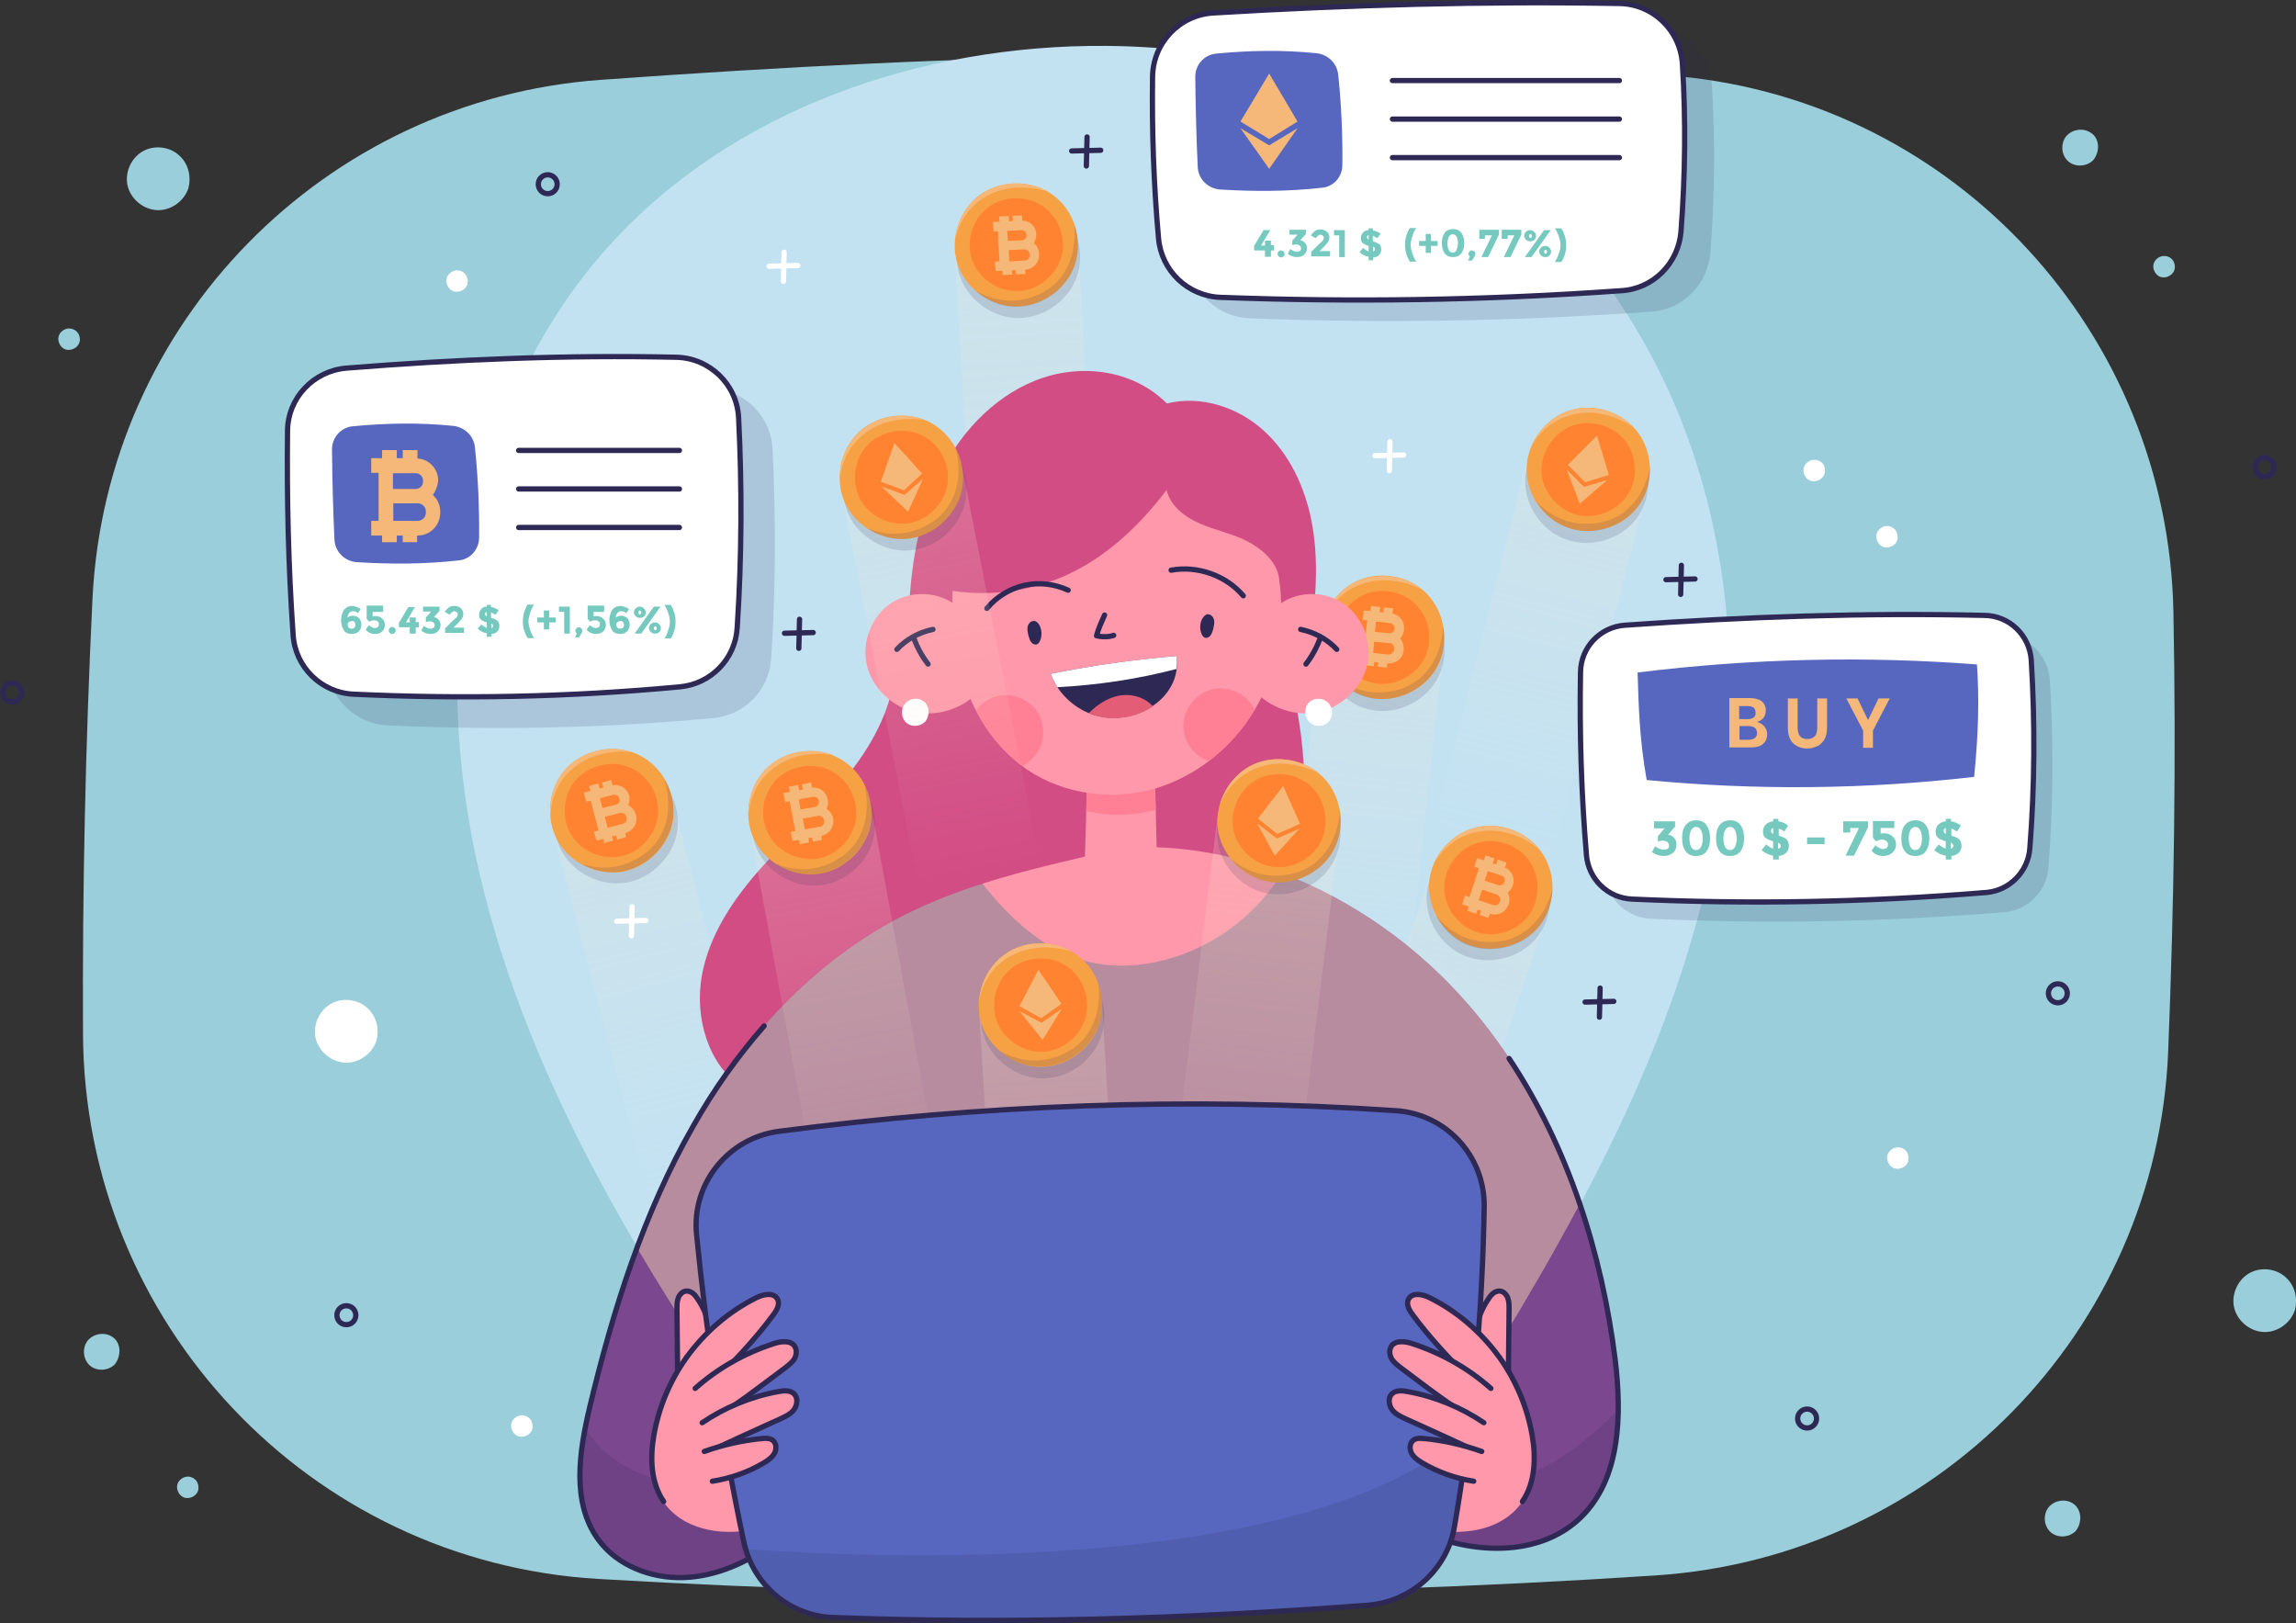 <?xml version="1.0" encoding="UTF-8"?> <svg xmlns="http://www.w3.org/2000/svg" xmlns:xlink="http://www.w3.org/1999/xlink" version="1.1" id="Слой_1" x="0px" y="0px" viewBox="0 0 655.6 463.4" style="enable-background:new 0 0 655.6 463.4;" xml:space="preserve"><rect x="0" y="0" width="655.6" height="463.4" fill="#333333" stroke="none"/> <style type="text/css"> .st0{fill:#9ACEDB;} .st1{fill:#C2E2F2;} .st2{opacity:0.3;fill:url(#SVGID_1_);enable-background:new ;} .st3{opacity:0.15;fill:#2E2854;enable-background:new ;} .st4{fill:#F7A145;} .st5{fill:#FF8330;} .st6{fill:#F5B878;} .st7{opacity:0.3;fill:url(#SVGID_00000125586749943785744670000003069822977640672137_);enable-background:new ;} .st8{opacity:0.3;fill:url(#SVGID_00000073689329092058949790000006955216260793320111_);enable-background:new ;} .st9{opacity:0.3;fill:url(#SVGID_00000018211865424389589810000011744341742431258808_);enable-background:new ;} .st10{opacity:0.3;fill:url(#SVGID_00000028323692100614964800000002998510471615924396_);enable-background:new ;} .st11{fill:#FFFFFF;} .st12{fill:none;stroke:#2E2854;stroke-width:1.5;stroke-linecap:round;stroke-linejoin:round;stroke-miterlimit:10;} .st13{fill:#5767BF;} .st14{fill:none;} .st15{enable-background:new ;} .st16{fill:#76C9BF;} .st17{fill:#D24D84;} .st18{fill:#FF98AA;} .st19{fill:#FF8095;} .st20{fill:#2E2854;} .st21{fill:#E35D76;} .st22{fill:#7B478F;} .st23{opacity:0.5;fill:#F5D2AE;enable-background:new ;} .st24{opacity:0.3;fill:url(#SVGID_00000163061796750446464260000010588814512215650971_);enable-background:new ;} .st25{opacity:0.3;fill:url(#SVGID_00000101797802289606322880000013049714811122042043_);enable-background:new ;} .st26{opacity:0.3;fill:url(#SVGID_00000070805963423868881930000008783118730874524820_);enable-background:new ;} .st27{opacity:0.3;fill:url(#SVGID_00000179611296565466117790000001060621427894107010_);enable-background:new ;} .st28{fill:none;stroke:#FFFFFF;stroke-width:1.5;stroke-linecap:round;stroke-linejoin:round;stroke-miterlimit:10;} </style> <g id="BACKGROUND"> </g> <g id="OBJECTS"> <g> <path class="st0" d="M170.8,450.8c100.5,5.9,201.4,5.6,301.9-1c79.8-5.2,143.1-69.6,146.4-149.5c1.7-42.2,2.3-84,1.5-125.5 c-1.5-79.5-62.1-145.5-141.2-153c-102.4-9.7-205.4-6.4-307.9,1C92.6,28.5,30.2,92.1,26.4,171.1c-2,41.4-2.9,82.8-2.7,123.9 C24,377.6,88.3,445.9,170.8,450.8z"></path> <path class="st1" d="M222.8,418.3c-36.6-51.9-71.3-106.8-85.8-168.6s-5.7-132.2,36.8-179.4c35.2-39.1,89.4-57.6,142-57.2 c37,0.3,74.7,9.6,105.1,30.7c29.6,20.5,51.2,51.5,62.6,85.7c11.4,34.1,13,71.2,7,106.6c-11.5,67.9-49.3,128-86.3,186L222.8,418.3z "></path> <g> <g> <linearGradient id="SVGID_1_" gradientUnits="userSpaceOnUse" x1="187.139" y1="138.619" x2="187.139" y2="251.373" gradientTransform="matrix(0.968 -0.252 -0.252 -0.968 57.156 523.057)"> <stop offset="0" style="stop-color:#F7E6D4;stop-opacity:0"></stop> <stop offset="1" style="stop-color:#F7E6D4;stop-opacity:0.75"></stop> </linearGradient> <polygon class="st2" points="220.4,337.3 186.3,346.2 157.9,237.1 192,228.2 "></polygon> <path class="st3" d="M183.3,218.5c-6.7-3.1-15.2-1.5-20.3,3.9c-5.1,5.3-6.2,14-2.7,20.5s11.3,10.3,18.6,9.1 c7.2-1.3,13.4-7.5,14.5-14.8C194.4,229.9,190.5,221.9,183.3,218.5z"></path> <path class="st4" d="M182.1,215.4c-6.7-3.1-15.2-1.5-20.3,3.9c-5.1,5.3-6.2,14-2.7,20.5s11.3,10.3,18.6,9.1 c7.2-1.3,13.4-7.5,14.5-14.8C193.2,226.7,189.3,218.7,182.1,215.4z"></path> <path class="st5" d="M179,218.8c-5.2-1.8-11.5,0-15,4.4c-3.4,4.4-3.7,10.9-0.6,15.6c3.1,4.6,9.2,7,14.6,5.5 c5.4-1.4,9.5-6.5,9.9-12C188.3,226.7,184.9,220.8,179,218.8z"></path> <path class="st3" d="M192.1,234c0.6-4-0.3-8.3-2.5-11.8c2.2,6.8,1.9,15.8-5.2,21.3c-7.3,5.6-14.4,4.4-18.5,3.1 c3.5,2,7.8,2.9,11.8,2.2C184.9,247.5,191,241.3,192.1,234z"></path> <path class="st6" d="M161.8,219.2c-3.5,3.7-5.2,9.1-4.6,14.2c0.1-3.8,1-10.1,7.4-14.8c4.4-3.3,10.1-4.4,15.7-3.9 C173.9,212.6,166.4,214.4,161.8,219.2z"></path> <g> <path class="st6" d="M179.4,229.9c1,0.5,1.8,1.4,2.1,2.6l0.1,0.2c0.6,2.2-0.7,4.5-3,5.1h-0.1l0.3,1.2l-2.6,0.7l-0.3-1.2 l-1.1,0.3l0.3,1.2l-2.6,0.7l-0.3-1.2l-0.6,0.2l-1.3,0.3l-0.7-2.6l1.3-0.3l-0.8-3.1l-0.7-2.6l-0.7-2.8l-1.3,0.3l-0.7-2.6 l1.3-0.3l0.6-0.2l-0.4-1.4l2.6-0.7l0.4,1.4l1.1-0.3l-0.4-1.4l2.6-0.7l0.4,1.5c2.1-0.4,4.1,0.9,4.7,2.9l0.1,0.2 C179.8,228.2,179.7,229.1,179.4,229.9z M178.9,233.4l-0.1-0.2c-0.2-0.8-1-1.3-1.8-1.1l-0.3,0.1l-4,1l0.8,3.1l0.5-0.1l3.8-1 C178.7,235,179.1,234.2,178.9,233.4 M171.3,227.9l0.7,2.8l4-1c0.7-0.2,1.1-0.9,0.9-1.6l-0.1-0.2c-0.2-0.7-0.9-1.1-1.6-1 l-3.5,0.9L171.3,227.9"></path> </g> </g> <g> <linearGradient id="SVGID_00000125567934392651998540000005316508193890632619_" gradientUnits="userSpaceOnUse" x1="243.197" y1="236.242" x2="243.197" y2="349.011" gradientTransform="matrix(0.998 -5.620000e-02 -9.780000e-02 -1.738 81.623 691.493)"> <stop offset="0" style="stop-color:#F7E6D4;stop-opacity:0"></stop> <stop offset="1" style="stop-color:#F7E6D4;stop-opacity:0.75"></stop> </linearGradient> <polygon style="opacity:0.3;fill:url(#SVGID_00000125567934392651998540000005316508193890632619_);enable-background:new ;" points=" 318.9,266.2 283.8,268.2 272.7,72.2 307.9,70.3 "></polygon> <path class="st3" d="M301.3,59c-5.9-4.4-14.6-4.4-20.7-0.2c-6,4.2-8.8,12.5-6.7,19.5c2.1,7,9.1,12.3,16.4,12.5 c7.4,0.2,14.6-4.7,17.1-11.6C309.9,72.4,307.7,63.8,301.3,59z"></path> <path class="st4" d="M300.7,55.7c-5.9-4.4-14.6-4.4-20.7-0.2c-6,4.2-8.8,12.5-6.7,19.5c2.1,7,9.1,12.3,16.4,12.5 c7.4,0.2,14.6-4.7,17.1-11.6S307.1,60.4,300.7,55.7z"></path> <path class="st5" d="M297,58.4c-4.8-2.8-11.3-2.3-15.5,1.3s-5.8,10-3.7,15.1c2.1,5.1,7.6,8.6,13.2,8.3 c5.5-0.3,10.6-4.5,12.1-9.9C304.5,68,302.4,61.6,297,58.4z"></path> <path class="st3" d="M306.8,75.9c1.4-3.8,1.3-8.2-0.1-12.1c0.8,7.1-1.3,15.9-9.3,19.9c-8.3,4.1-14.9,1.4-18.8-0.6 c3.1,2.7,7,4.4,11.1,4.5C297.1,87.8,304.3,82.9,306.8,75.9z"></path> <path class="st6" d="M280,55.5c-4.2,3-6.8,7.9-7.3,13c0.9-3.7,3-9.7,10.2-13.1c5-2.4,10.7-2.3,16.2-0.8 C293.2,51.4,285.5,51.6,280,55.5z"></path> <g> <path class="st6" d="M295.2,69.4c0.9,0.7,1.4,1.8,1.5,3v0.2c0.1,2.3-1.6,4.2-3.9,4.4h-0.1l0.1,1.2l-2.7,0.1l-0.1-1.2l-1.1,0.1 l0.1,1.2l-2.7,0.1l-0.1-1.2h-0.6l-1.3,0.1l-0.2-2.7l1.3-0.1l-0.2-3.2l-0.2-2.7l0-2.7l-1.3,0.1l-0.2-2.7l1.3-0.1h0.6l-0.1-1.5 l2.7-0.1l0.1,1.5l1.1-0.1l-0.1-1.5l2.7-0.1l0.1,1.5c2.1,0,3.9,1.6,4,3.8V67C295.9,67.9,295.6,68.7,295.2,69.4z M294,72.8v-0.2 c0-0.8-0.8-1.4-1.6-1.4h-0.3l-4.1,0.2l0.2,3.2h0.6l3.9-0.2C293.5,74.3,294.1,73.6,294,72.8 M287.6,65.9l0.2,2.9l4.1-0.2 c0.7,0,1.3-0.7,1.2-1.4V67c0-0.7-0.7-1.3-1.4-1.3l-3.6,0.2H287.6"></path> </g> </g> <g> <linearGradient id="SVGID_00000078007936391534356450000004259154154857319337_" gradientUnits="userSpaceOnUse" x1="372.815" y1="143.36" x2="372.815" y2="256.127" gradientTransform="matrix(0.994 0.107 0.107 -0.994 -3.475 397.858)"> <stop offset="0" style="stop-color:#F7E6D4;stop-opacity:0"></stop> <stop offset="1" style="stop-color:#F7E6D4;stop-opacity:0.75"></stop> </linearGradient> <polygon style="opacity:0.3;fill:url(#SVGID_00000078007936391534356450000004259154154857319337_);enable-background:new ;" points=" 400.1,297.3 365.1,293.5 377.2,181.4 412.2,185.2 "></polygon> <path class="st3" d="M407.5,173c-5.1-5.3-13.7-6.8-20.3-3.6c-6.6,3.2-10.8,10.9-9.8,18.2s6.9,13.7,14.2,15.1 c7.2,1.4,15.1-2.3,18.7-8.7C413.9,187.6,413.1,178.7,407.5,173z"></path> <path class="st4" d="M407.5,169.6c-5.1-5.3-13.7-6.8-20.3-3.6c-6.6,3.2-10.8,10.9-9.8,18.2s6.9,13.7,14.2,15.1 c7.2,1.4,15.1-2.3,18.7-8.7C413.8,184.2,413,175.4,407.5,169.6z"></path> <path class="st5" d="M403.4,171.8c-4.2-3.6-10.8-4.1-15.5-1.2c-4.7,2.9-7.3,8.9-6.1,14.3c1.2,5.4,6.1,9.8,11.7,10.3 c5.5,0.6,11.2-2.7,13.5-7.8C409.2,182.4,408.2,175.8,403.4,171.8z"></path> <path class="st3" d="M410.2,190.6c2-3.5,2.6-7.8,1.9-11.9c-0.3,7.2-3.9,15.5-12.5,18.1c-8.8,2.6-15-1-18.4-3.7 c2.6,3.1,6.2,5.5,10.2,6.2C398.7,200.7,406.6,197,410.2,190.6z"></path> <path class="st6" d="M387.1,166.1c-4.6,2.2-8,6.7-9.4,11.6c1.5-3.5,4.5-9,12.2-11.3c5.3-1.5,11-0.6,16.1,1.9 C400.8,164.2,393.2,163.2,387.1,166.1z"></path> <g> <path class="st6" d="M399.8,182.3c0.7,0.8,1.1,2,1,3.2v0.2c-0.2,2.3-2.3,3.9-4.6,3.7h-0.1l-0.1,1.2l-2.6-0.3l0.1-1.2l-1.1-0.1 l-0.1,1.2l-2.6-0.3l0.1-1.2l-0.6-0.1l-1.3-0.1l0.3-2.7l1.3,0.1l0.3-3.2l0.3-2.7l0.3-2.9l-1.3-0.1l0.3-2.7l1.3,0.1l0.6,0.1 l0.2-1.5l2.6,0.3l-0.2,1.5l1.1,0.1l0.2-1.5l2.6,0.3l-0.2,1.5c2.1,0.4,3.5,2.3,3.3,4.4v0.2C400.8,180.9,400.4,181.7,399.8,182.3 z M398.1,185.4v-0.2c0.1-0.8-0.5-1.5-1.3-1.6h-0.3l-4.1-0.4l-0.3,3.2l0.6,0.1l3.9,0.4C397.3,186.8,398,186.2,398.1,185.4 M392.9,177.5l-0.3,2.9l4.1,0.4c0.7,0.1,1.4-0.5,1.5-1.2v-0.2c0.1-0.7-0.5-1.4-1.2-1.5l-3.5-0.4H392.9"></path> </g> </g> <g> <linearGradient id="SVGID_00000177474121075546979710000009805679515334762393_" gradientUnits="userSpaceOnUse" x1="424.257" y1="72.238" x2="424.257" y2="185.032" gradientTransform="matrix(0.948 0.319 0.319 -0.948 -35.83 294.717)"> <stop offset="0" style="stop-color:#F7E6D4;stop-opacity:0"></stop> <stop offset="1" style="stop-color:#F7E6D4;stop-opacity:0.75"></stop> </linearGradient> <polygon style="opacity:0.3;fill:url(#SVGID_00000177474121075546979710000009805679515334762393_);enable-background:new ;" points=" 406,367.2 372.7,355.9 408.6,249.1 442,260.3 "></polygon> <path class="st3" d="M440,247.4c-3.9-6.3-11.9-9.6-19.1-7.9c-7.2,1.7-12.9,8.3-13.5,15.6c-0.6,7.3,3.8,14.8,10.6,17.7 c6.8,2.9,15.3,1,20.2-4.4C443.1,263,444.2,254.2,440,247.4z"></path> <path class="st4" d="M440.7,244.1c-3.9-6.3-11.9-9.6-19.1-7.9c-7.2,1.7-12.9,8.3-13.5,15.6c-0.6,7.3,3.8,14.8,10.6,17.7 c6.8,2.9,15.3,1,20.2-4.4C443.8,259.7,444.9,250.9,440.7,244.1z"></path> <path class="st5" d="M436.3,245.3c-3.4-4.4-9.7-6.3-14.9-4.5c-5.2,1.8-9.1,7.1-9,12.7c0,5.5,3.9,10.9,9.2,12.6 c5.3,1.7,11.5-0.2,14.9-4.7C439.7,257,440.1,250.2,436.3,245.3z"></path> <path class="st3" d="M438.9,265.2c2.7-3,4.3-7.1,4.4-11.3c-1.9,7-7.1,14.3-16.1,15c-9.2,0.7-14.4-4.2-17.2-7.5 c1.9,3.6,4.9,6.7,8.6,8.3C425.5,272.5,434,270.7,438.9,265.2z"></path> <path class="st6" d="M421.6,236.2c-5,1.2-9.3,4.8-11.6,9.4c2.2-3.2,6.4-7.9,14.3-8.4c5.5-0.4,10.8,1.8,15.3,5.3 C435.4,237.3,428.1,234.7,421.6,236.2z"></path> <g> <path class="st6" d="M430.5,254.8c0.5,1,0.7,2.2,0.3,3.3l-0.1,0.2c-0.7,2.2-3.1,3.3-5.2,2.6h-0.1l-0.4,1.2l-2.5-0.9l0.4-1.2 l-1-0.3l-0.4,1.2L419,260l0.4-1.2l-0.6-0.2l-1.3-0.4l0.8-2.5l1.3,0.4l1-3l0.8-2.5l0.9-2.7l-1.3-0.4l0.8-2.5l1.3,0.4l0.6,0.2 l0.5-1.4l2.5,0.9l-0.5,1.4l1,0.3l0.5-1.4l2.5,0.9l-0.5,1.4c1.9,0.8,3,3,2.3,5l-0.1,0.2C431.8,253.6,431.2,254.3,430.5,254.8z M428.2,257.5l0.1-0.2c0.3-0.8-0.2-1.6-0.9-1.9l-0.3-0.1l-3.9-1.3l-1,3l0.5,0.2l3.7,1.2C427.1,258.7,427.9,258.3,428.2,257.5 M424.8,248.7l-0.9,2.7l3.9,1.3c0.7,0.2,1.5-0.1,1.7-0.8l0.1-0.2c0.2-0.7-0.1-1.5-0.8-1.7l-3.4-1.1L424.8,248.7"></path> </g> </g> <g> <linearGradient id="SVGID_00000078041315173583024060000002433973392619513013_" gradientUnits="userSpaceOnUse" x1="451.745" y1="199.63" x2="451.745" y2="312.45" gradientTransform="matrix(0.969 0.247 0.247 -0.969 -61.658 326.567)"> <stop offset="0" style="stop-color:#F7E6D4;stop-opacity:0"></stop> <stop offset="1" style="stop-color:#F7E6D4;stop-opacity:0.75"></stop> </linearGradient> <polygon style="opacity:0.3;fill:url(#SVGID_00000078041315173583024060000002433973392619513013_);enable-background:new ;" points=" 442.4,249 408.3,240.3 436.2,131 470.3,139.7 "></polygon> <path class="st3" d="M467.4,127c-4.3-5.9-12.6-8.7-19.6-6.4c-7,2.2-12.2,9.3-12.3,16.6c-0.1,7.4,4.9,14.5,11.9,16.9 s15.3-0.1,19.8-5.9C471.6,142.3,472.1,133.4,467.4,127z"></path> <path class="st4" d="M467.8,123.6c-4.3-5.9-12.6-8.7-19.6-6.4c-7,2.2-12.2,9.3-12.3,16.6c-0.1,7.4,4.9,14.5,11.9,16.9 s15.3-0.1,19.8-5.9C472,139,472.5,130.1,467.8,123.6z"></path> <path class="st5" d="M463.5,125.2c-3.7-4.1-10.1-5.6-15.2-3.4s-8.5,7.8-8.1,13.3s4.7,10.5,10.1,11.9c5.4,1.3,11.5-1.1,14.5-5.8 C467.8,136.6,467.6,129.8,463.5,125.2z"></path> <path class="st3" d="M467.6,144.8c2.5-3.2,3.7-7.4,3.6-11.6c-1.3,7.1-6,14.8-14.9,16.1c-9.1,1.4-14.7-3.1-17.7-6.2 c2.1,3.5,5.4,6.3,9.2,7.6C454.7,153.2,463.1,150.6,467.6,144.8z"></path> <path class="st6" d="M448.2,117.2c-4.9,1.6-8.9,5.5-10.9,10.2c1.9-3.3,5.8-8.3,13.7-9.4c5.5-0.8,10.9,1,15.6,4.1 C462,117.3,454.6,115.2,448.2,117.2z"></path> <g> <polygon class="st6" points="459.4,135.6 456,124.4 447.7,132.7 452.6,137.7 "></polygon> <polygon class="st6" points="447.3,134 451.1,143.8 459,137 452.3,139 "></polygon> </g> </g> </g> <g> <g> <g> <path class="st3" d="M220.2,188.1c1.3-20,1.4-40,0.4-60c-0.5-9.5-8.3-17-17.8-17.2c-31.4-0.7-62.9,0.6-94.2,3.1 c-9.4,0.8-16.7,8.5-16.8,17.9c-0.2,19.2,0.2,38.3,1.6,58.3c0.6,9.2,8.1,16.5,17.3,16.9c30.3,1.4,61,0.9,93.1-2.1 C212.6,204.2,219.6,197,220.2,188.1z"></path> <path class="st11" d="M210.5,179.2c1.3-20,1.4-40,0.4-60c-0.5-9.5-8.3-17-17.8-17.2c-31.4-0.7-62.9,0.6-94.2,3.1 c-9.4,0.8-16.7,8.5-16.8,17.9c-0.2,19.2,0.2,38.3,1.6,58.3c0.6,9.2,8.1,16.5,17.3,16.9c30.3,1.4,61,0.9,93.1-2.1 C203,195.3,210,188.1,210.5,179.2z"></path> <path class="st12" d="M210.5,179.2c1.3-20,1.4-40,0.4-60c-0.5-9.5-8.3-17-17.8-17.2c-31.4-0.7-62.9,0.6-94.2,3.1 c-9.4,0.8-16.7,8.5-16.8,17.9c-0.2,19.2,0.2,38.3,1.6,58.3c0.6,9.2,8.1,16.5,17.3,16.9c30.3,1.4,61,0.9,93.1-2.1 C203,195.3,210,188.1,210.5,179.2z"></path> </g> <g> <path class="st13" d="M136.8,153.5c0.1-8.6-0.3-17.3-1.2-25.9c-0.4-3.2-2.9-5.6-6.1-6c-9.8-1-19.3-0.8-28.7,0.1 c-3.5,0.3-6.1,3.3-6,6.8c0.1,8.8,0.3,17.3,0.7,25.5c0.1,3.4,2.8,6.2,6.3,6.5c9.7,0.6,19.4,0.6,29.2-0.5 C134.3,159.7,136.8,156.8,136.8,153.5z"></path> <g> <path class="st6" d="M123.6,141.3c1.3,1.2,2.1,2.9,2.1,4.7v0.4c0,3.6-2.9,6.5-6.4,6.5h-0.2v1.9H115v-1.9h-1.7v1.9h-4.2v-1.9 h-1H106v-4.2h2.1v-5v-4.2V135H106v-4.2h2.1h1v-2.3h4.2v2.3h1.7v-2.3h4.2v2.4c3.3,0.2,5.9,2.9,5.9,6.2v0.3 C124.9,138.9,124.4,140.2,123.6,141.3z M121.6,146.4V146c0-1.3-1.1-2.3-2.3-2.3h-0.5h-6.5v5h0.9h6.1 C120.5,148.7,121.6,147.7,121.6,146.4 M112.2,135.1v4.5h6.5c1.1,0,2.1-0.9,2.1-2.1v-0.3c0-1.1-0.9-2.1-2.1-2.1h-5.6 L112.2,135.1"></path> </g> </g> <g> <line class="st12" x1="148.1" y1="128.6" x2="194" y2="128.6"></line> <line class="st12" x1="148.1" y1="139.6" x2="194" y2="139.6"></line> <line class="st12" x1="148.1" y1="150.6" x2="194" y2="150.6"></line> </g> <rect x="96.9" y="172.7" class="st14" width="104.6" height="15.4"></rect> <g class="st15"> <path class="st16" d="M100.8,174.5c-0.5,0-0.8,0.2-1.1,0.5c-0.3,0.3-0.4,0.8-0.5,1.3c0.5-0.3,1-0.5,1.5-0.5 c0.7,0,1.3,0.2,1.8,0.7c0.5,0.5,0.7,1.1,0.7,1.9c0,0.8-0.3,1.4-0.8,1.9c-0.5,0.5-1.2,0.7-2,0.7c-0.5,0-1-0.1-1.4-0.3 c-0.4-0.2-0.7-0.5-0.9-0.9c-0.4-0.7-0.7-1.6-0.7-2.7c0-0.7,0.1-1.3,0.3-1.9c0.2-0.5,0.4-1,0.7-1.3c0.6-0.6,1.3-0.9,2.2-0.9 c0.4,0,0.7,0.1,1,0.2c0.3,0.1,0.6,0.2,0.8,0.3c0.2,0.1,0.4,0.2,0.6,0.4l-0.8,1.2c0,0-0.1-0.1-0.2-0.2c-0.1-0.1-0.3-0.2-0.5-0.3 C101.2,174.6,101,174.5,100.8,174.5z M100.5,177.3c-0.3,0-0.6,0.1-0.9,0.3s-0.3,0.5-0.3,0.8c0,0.3,0.1,0.6,0.3,0.8 c0.2,0.2,0.5,0.3,0.8,0.3s0.6-0.1,0.8-0.3c0.2-0.2,0.3-0.5,0.3-0.8c0-0.3-0.1-0.6-0.3-0.8C101.2,177.4,100.9,177.3,100.5,177.3 z"></path> <path class="st16" d="M109.4,173.2v1.5h-3v1.3c0.2-0.1,0.5-0.1,0.8-0.1c0.7,0,1.4,0.2,1.9,0.7c0.5,0.4,0.8,1,0.8,1.8 c0,0.8-0.3,1.4-0.8,1.9s-1.2,0.7-2.1,0.7c-1,0-1.9-0.4-2.6-1.2l0.9-1.3c0.1,0.1,0.2,0.1,0.3,0.2c0.1,0.1,0.3,0.2,0.6,0.4 c0.3,0.2,0.6,0.2,0.9,0.2s0.6-0.1,0.8-0.3c0.2-0.2,0.3-0.4,0.3-0.8s-0.1-0.6-0.4-0.8c-0.2-0.2-0.6-0.3-1-0.3 c-0.4,0-0.8,0.1-1.4,0.4l-0.7-0.8v-3.8H109.4z"></path> <path class="st16" d="M111.3,180.7c-0.2-0.2-0.3-0.4-0.3-0.7s0.1-0.5,0.3-0.7c0.2-0.2,0.4-0.3,0.7-0.3c0.3,0,0.5,0.1,0.7,0.3 c0.2,0.2,0.3,0.4,0.3,0.7s-0.1,0.5-0.3,0.7c-0.2,0.2-0.4,0.3-0.7,0.3C111.7,181,111.4,180.9,111.3,180.7z"></path> <path class="st16" d="M117,177.6v-1.3h1.7v1.3h0.9v1.5h-0.9v1.8H117v-1.8h-3.1v-1.3l2.7-4.5h1.9l-2.6,4.4H117z"></path> <path class="st16" d="M120.8,174.7v-1.5h4.7v1.2l-1.6,1.8c0.6,0.1,1.1,0.4,1.4,0.8c0.3,0.4,0.5,0.9,0.5,1.4 c0,0.8-0.3,1.4-0.8,1.9c-0.5,0.5-1.2,0.7-2.1,0.7s-1.7-0.3-2.6-0.9l0.7-1.4c0.7,0.5,1.4,0.8,1.9,0.8c0.3,0,0.6-0.1,0.9-0.3 s0.3-0.4,0.3-0.7s-0.1-0.6-0.4-0.8c-0.3-0.2-0.6-0.3-1.1-0.3c-0.2,0-0.6,0.1-1,0.2v-1.3l1.5-1.7H120.8z"></path> <path class="st16" d="M130.4,176.2c0.2-0.3,0.3-0.5,0.3-0.8s-0.1-0.5-0.3-0.6c-0.2-0.2-0.4-0.3-0.6-0.3c-0.5,0-0.9,0.3-1.4,1 l-1.4-0.8c0.4-0.6,0.8-1,1.2-1.3c0.4-0.3,1-0.4,1.6-0.4c0.7,0,1.2,0.2,1.7,0.6c0.5,0.4,0.8,1,0.8,1.7c0,0.4-0.1,0.8-0.3,1.1 c-0.2,0.4-0.6,0.8-1.1,1.4l-1.4,1.4h3v1.5h-5.4v-1.3l2.3-2.3C129.8,176.8,130.2,176.5,130.4,176.2z"></path> <path class="st16" d="M139,181.6v-0.8c-0.9-0.1-1.8-0.6-2.6-1.3l1-1.2c0.6,0.5,1.1,0.8,1.6,1v-1.6c-0.8-0.2-1.3-0.5-1.7-0.8 s-0.5-0.8-0.5-1.4s0.2-1.1,0.6-1.6s0.9-0.7,1.6-0.7v-0.5h1.2v0.6c0.7,0.1,1.5,0.4,2.2,0.9l-0.9,1.3c-0.5-0.3-0.9-0.5-1.3-0.7 v1.6c0.8,0.2,1.4,0.5,1.8,0.8c0.4,0.3,0.6,0.8,0.6,1.5c0,0.6-0.2,1.2-0.6,1.6c-0.4,0.4-1,0.7-1.7,0.7v0.8H139z M139,174.7 c-0.3,0.1-0.5,0.3-0.5,0.6c0,0.3,0.2,0.5,0.5,0.7V174.7z M140.8,178.7c0-0.2,0-0.3-0.1-0.4c-0.1-0.1-0.2-0.2-0.4-0.3v1.4 C140.6,179.2,140.8,179,140.8,178.7z"></path> <path class="st16" d="M151.4,174.9c-0.3,0.9-0.5,1.8-0.5,2.5s0.2,1.6,0.5,2.5s0.7,1.7,1.1,2.3h-1.8c-0.4-0.5-0.7-1.2-1-2.1 c-0.3-0.9-0.4-1.8-0.4-2.7s0.1-1.8,0.4-2.7c0.3-0.9,0.6-1.6,1-2.1h1.8C152.1,173.2,151.7,174,151.4,174.9z"></path> <path class="st16" d="M155.3,179.7v-2h-1.9v-1.4h1.9v-2h1.5v2h1.9v1.4h-1.9v2H155.3z"></path> <path class="st16" d="M159.6,173.2h3.1v7.7h-1.6v-6.2h-1.5V173.2z"></path> <path class="st16" d="M164.7,180.8c-0.3-0.2-0.4-0.4-0.4-0.7c0-0.3,0.1-0.5,0.3-0.7c0.2-0.2,0.4-0.3,0.7-0.3s0.5,0.1,0.7,0.3 c0.2,0.2,0.3,0.4,0.3,0.6c0,0.2-0.1,0.5-0.3,0.9l-0.7,1.1h-1.1L164.7,180.8z"></path> <path class="st16" d="M172.5,173.2v1.5h-3v1.3c0.2-0.1,0.5-0.1,0.8-0.1c0.7,0,1.4,0.2,1.9,0.7c0.5,0.4,0.8,1,0.8,1.8 c0,0.8-0.3,1.4-0.8,1.9s-1.2,0.7-2.1,0.7c-1,0-1.9-0.4-2.6-1.2l0.9-1.3c0.1,0.1,0.2,0.1,0.3,0.2c0.1,0.1,0.3,0.2,0.6,0.4 c0.3,0.2,0.6,0.2,0.9,0.2s0.6-0.1,0.8-0.3c0.2-0.2,0.3-0.4,0.3-0.8s-0.1-0.6-0.4-0.8c-0.2-0.2-0.6-0.3-1-0.3 c-0.4,0-0.8,0.1-1.4,0.4l-0.7-0.8v-3.8H172.5z"></path> <path class="st16" d="M177.4,174.5c-0.5,0-0.8,0.2-1.1,0.5c-0.3,0.3-0.4,0.8-0.5,1.3c0.5-0.3,1-0.5,1.5-0.5 c0.7,0,1.3,0.2,1.8,0.7c0.5,0.5,0.7,1.1,0.7,1.9c0,0.8-0.3,1.4-0.8,1.9c-0.5,0.5-1.2,0.7-2,0.7c-0.5,0-1-0.1-1.4-0.3 c-0.4-0.2-0.7-0.5-0.9-0.9c-0.4-0.7-0.7-1.6-0.7-2.7c0-0.7,0.1-1.3,0.3-1.9c0.2-0.5,0.4-1,0.7-1.3c0.6-0.6,1.3-0.9,2.2-0.9 c0.4,0,0.7,0.1,1,0.2c0.3,0.1,0.6,0.2,0.8,0.3c0.2,0.1,0.4,0.2,0.6,0.4l-0.8,1.2c0,0-0.1-0.1-0.2-0.2c-0.1-0.1-0.3-0.2-0.5-0.3 C177.9,174.6,177.6,174.5,177.4,174.5z M177.2,177.3c-0.3,0-0.6,0.1-0.9,0.3s-0.3,0.5-0.3,0.8c0,0.3,0.1,0.6,0.3,0.8 c0.2,0.2,0.5,0.3,0.8,0.3s0.6-0.1,0.8-0.3c0.2-0.2,0.3-0.5,0.3-0.8c0-0.3-0.1-0.6-0.3-0.8C177.8,177.4,177.5,177.3,177.2,177.3 z"></path> <path class="st16" d="M184.4,174.9c0,0.4-0.2,0.8-0.5,1.1c-0.3,0.3-0.7,0.4-1.2,0.4c-0.5,0-0.9-0.2-1.2-0.5s-0.5-0.7-0.5-1.1 c0-0.4,0.2-0.8,0.5-1.1s0.7-0.5,1.2-0.5c0.5,0,0.9,0.2,1.2,0.5C184.2,174.1,184.4,174.5,184.4,174.9z M188.6,173.2l-5.5,7.7 h-1.9l5.5-7.7H188.6z M182.4,175.3c0.1,0.1,0.2,0.1,0.3,0.1c0.1,0,0.2,0,0.3-0.1s0.1-0.2,0.1-0.4s0-0.3-0.1-0.4 s-0.2-0.2-0.3-0.2c-0.1,0-0.2,0.1-0.3,0.2s-0.1,0.2-0.1,0.4S182.4,175.2,182.4,175.3z M188.7,179.4c0,0.4-0.2,0.8-0.5,1.1 c-0.3,0.3-0.7,0.4-1.2,0.4c-0.5,0-0.9-0.2-1.2-0.5s-0.5-0.7-0.5-1.1c0-0.4,0.2-0.8,0.5-1.1s0.7-0.5,1.2-0.5 c0.5,0,0.9,0.2,1.2,0.5C188.6,178.6,188.7,179,188.7,179.4z M186.8,179.8c0.1,0.1,0.2,0.1,0.3,0.1c0.1,0,0.2,0,0.3-0.1 c0.1-0.1,0.1-0.2,0.1-0.4s0-0.3-0.1-0.4c-0.1-0.1-0.2-0.2-0.3-0.2c-0.1,0-0.2,0.1-0.3,0.2s-0.1,0.2-0.1,0.4 S186.7,179.7,186.8,179.8z"></path> <path class="st16" d="M190.8,180c0.3-0.9,0.5-1.8,0.5-2.5s-0.2-1.6-0.5-2.5c-0.3-0.9-0.7-1.7-1.1-2.3h1.8 c0.4,0.5,0.7,1.2,1,2.1c0.3,0.9,0.4,1.8,0.4,2.7s-0.1,1.8-0.4,2.7c-0.3,0.9-0.6,1.6-1,2.1h-1.8 C190.2,181.7,190.5,180.9,190.8,180z"></path> </g> </g> <g> <g> <path class="st3" d="M488.4,72c1.2-15.9,1.4-31.8,0.4-47.7c-0.6-9.6-8.4-17.2-18.1-17.4C432,6.3,393.3,7.4,354.8,9.7 c-9.7,0.6-17.2,8.6-17.3,18.3c-0.2,15.2,0.3,30.3,1.7,46c0.8,9.3,8.4,16.6,17.8,16.9c37.2,1.4,74.8,0.9,114.3-1.9 C480.4,88.5,487.7,81.2,488.4,72z"></path> <path class="st11" d="M480,66c1.2-15.9,1.4-31.8,0.4-47.7C479.8,8.7,472,1.1,462.3,1C423.7,0.3,385,1.4,346.4,3.7 c-9.7,0.6-17.2,8.6-17.3,18.3c-0.2,15.2,0.3,30.3,1.7,46c0.8,9.3,8.4,16.6,17.8,16.9c37.2,1.4,74.8,0.9,114.3-1.9 C472,82.5,479.3,75.2,480,66z"></path> <path class="st12" d="M480,66c1.2-15.9,1.4-31.8,0.4-47.7C479.8,8.7,472,1.1,462.3,1C423.7,0.3,385,1.4,346.4,3.7 c-9.7,0.6-17.2,8.6-17.3,18.3c-0.2,15.2,0.3,30.3,1.7,46c0.8,9.3,8.4,16.6,17.8,16.9c37.2,1.4,74.8,0.9,114.3-1.9 C472,82.5,479.3,75.2,480,66z"></path> </g> <g> <path class="st13" d="M383.3,47.1c0.1-8.6-0.3-17.3-1.2-25.9c-0.4-3.2-2.9-5.6-6.1-6c-9.8-1-19.3-0.8-28.7,0.1 c-3.5,0.3-6.1,3.3-6,6.8c0.1,8.8,0.3,17.3,0.7,25.5c0.1,3.4,2.8,6.2,6.3,6.5c9.7,0.6,19.4,0.6,29.2-0.5 C380.8,53.3,383.3,50.5,383.3,47.1z"></path> <g> <polygon class="st6" points="370.5,34.7 362.4,21 354.2,34.7 362.4,39.7 "></polygon> <polygon class="st6" points="354.2,36.6 362.4,48.2 370.5,36.6 362.4,41.5 "></polygon> </g> </g> <g> <line class="st12" x1="397.6" y1="23" x2="462.4" y2="23"></line> <line class="st12" x1="397.6" y1="34" x2="462.4" y2="34"></line> <line class="st12" x1="397.6" y1="45" x2="462.4" y2="45"></line> </g> <rect x="357.7" y="65.2" class="st14" width="104.6" height="15.4"></rect> <g class="st15"> <path class="st16" d="M361.2,70v-1.3h1.7V70h0.9v1.5h-0.9v1.8h-1.7v-1.8h-3.1v-1.3l2.7-4.5h1.9l-2.6,4.4H361.2z"></path> <path class="st16" d="M365.1,73.2c-0.2-0.2-0.3-0.4-0.3-0.7s0.1-0.5,0.3-0.7c0.2-0.2,0.4-0.3,0.7-0.3c0.3,0,0.5,0.1,0.7,0.3 c0.2,0.2,0.3,0.4,0.3,0.7s-0.1,0.5-0.3,0.7c-0.2,0.2-0.4,0.3-0.7,0.3C365.5,73.4,365.3,73.4,365.1,73.2z"></path> <path class="st16" d="M368.2,67.1v-1.5h4.7v1.2l-1.6,1.8c0.6,0.1,1.1,0.4,1.4,0.8s0.5,0.9,0.5,1.4c0,0.8-0.3,1.4-0.8,1.9 c-0.5,0.5-1.2,0.7-2.1,0.7s-1.7-0.3-2.6-0.9l0.7-1.4c0.7,0.5,1.4,0.8,1.9,0.8c0.3,0,0.6-0.1,0.9-0.3s0.3-0.4,0.3-0.7 s-0.1-0.6-0.4-0.8c-0.3-0.2-0.6-0.3-1.1-0.3c-0.2,0-0.6,0.1-1,0.2v-1.3l1.5-1.7H368.2z"></path> <path class="st16" d="M377.7,68.7c0.2-0.3,0.3-0.5,0.3-0.8s-0.1-0.5-0.3-0.6c-0.2-0.2-0.4-0.3-0.6-0.3c-0.5,0-0.9,0.3-1.4,1 l-1.4-0.8c0.4-0.6,0.8-1,1.2-1.3c0.4-0.3,1-0.4,1.6-0.4s1.2,0.2,1.7,0.6s0.8,1,0.8,1.7c0,0.4-0.1,0.8-0.3,1.1 c-0.2,0.4-0.6,0.8-1.1,1.4l-1.4,1.4h3v1.5h-5.4v-1.3l2.3-2.3C377.2,69.3,377.5,68.9,377.7,68.7z"></path> <path class="st16" d="M380.9,65.7h3.1v7.7h-1.6v-6.2h-1.5V65.7z"></path> <path class="st16" d="M390.8,74.1v-0.8c-0.9-0.1-1.8-0.6-2.6-1.3l1-1.2c0.6,0.5,1.1,0.8,1.6,1v-1.6c-0.8-0.2-1.3-0.5-1.7-0.8 s-0.5-0.8-0.5-1.4s0.2-1.1,0.6-1.6c0.4-0.4,0.9-0.7,1.6-0.7v-0.5h1.2v0.6c0.7,0.1,1.5,0.4,2.2,0.9l-0.9,1.3 c-0.5-0.3-0.9-0.5-1.3-0.7v1.6c0.8,0.2,1.4,0.5,1.8,0.8c0.4,0.3,0.6,0.8,0.6,1.5c0,0.6-0.2,1.2-0.6,1.6c-0.4,0.4-1,0.7-1.7,0.7 v0.8H390.8z M390.8,67.1c-0.3,0.1-0.5,0.3-0.5,0.6c0,0.3,0.2,0.5,0.5,0.7V67.1z M392.6,71.1c0-0.2,0-0.3-0.1-0.4 c-0.1-0.1-0.2-0.2-0.4-0.3v1.4C392.4,71.7,392.6,71.5,392.6,71.1z"></path> <path class="st16" d="M403.3,67.4c-0.3,0.9-0.5,1.8-0.5,2.5s0.2,1.6,0.5,2.5c0.3,0.9,0.7,1.7,1.1,2.3h-1.8 c-0.4-0.5-0.7-1.2-1-2.1c-0.3-0.9-0.4-1.8-0.4-2.7s0.1-1.8,0.4-2.7c0.3-0.9,0.6-1.6,1-2.1h1.8 C403.9,65.7,403.6,66.5,403.3,67.4z"></path> <path class="st16" d="M407.1,72.2v-2h-1.9v-1.4h1.9v-2h1.5v2h1.9v1.4h-1.9v2H407.1z"></path> <path class="st16" d="M414.9,73.4c-1.1,0-1.9-0.4-2.4-1.1c-0.5-0.7-0.8-1.7-0.8-2.9c0-1.2,0.3-2.2,0.8-2.9 c0.5-0.7,1.3-1.1,2.4-1.1s1.9,0.4,2.4,1.1c0.5,0.7,0.8,1.7,0.8,2.9c0,1.2-0.3,2.2-0.8,2.9C416.7,73.1,415.9,73.4,414.9,73.4z M413.7,67.6c-0.2,0.5-0.4,1.1-0.4,1.9c0,0.8,0.1,1.4,0.4,1.9c0.2,0.5,0.6,0.7,1.1,0.7c0.5,0,0.9-0.2,1.1-0.7 c0.2-0.5,0.4-1.1,0.4-1.9c0-0.8-0.1-1.4-0.4-1.9c-0.2-0.5-0.6-0.7-1.1-0.7C414.3,66.9,414,67.1,413.7,67.6z"></path> <path class="st16" d="M419.7,73.2c-0.3-0.2-0.4-0.4-0.4-0.7c0-0.3,0.1-0.5,0.3-0.7c0.2-0.2,0.4-0.3,0.7-0.3 c0.3,0,0.5,0.1,0.7,0.3c0.2,0.2,0.3,0.4,0.3,0.6c0,0.2-0.1,0.5-0.3,0.9l-0.7,1.1h-1.1L419.7,73.2z"></path> <path class="st16" d="M422.4,68.1v-2.5h5.6V67l-3.1,6.4H423l3-6.2H424v1H422.4z"></path> <path class="st16" d="M428.8,68.1v-2.5h5.6V67l-3.1,6.4h-1.9l3-6.2h-1.9v1H428.8z"></path> <path class="st16" d="M438.6,67.4c0,0.4-0.2,0.8-0.5,1.1c-0.3,0.3-0.7,0.4-1.2,0.4s-0.9-0.2-1.2-0.5c-0.3-0.3-0.5-0.7-0.5-1.1 c0-0.4,0.2-0.8,0.5-1.1c0.3-0.3,0.7-0.5,1.2-0.5s0.9,0.2,1.2,0.5C438.5,66.6,438.6,67,438.6,67.4z M442.8,65.7l-5.5,7.7h-1.9 l5.5-7.7H442.8z M436.7,67.8c0.1,0.1,0.2,0.1,0.3,0.1c0.1,0,0.2,0,0.3-0.1s0.1-0.2,0.1-0.4s0-0.3-0.1-0.4s-0.2-0.2-0.3-0.2 s-0.2,0.1-0.3,0.2s-0.1,0.2-0.1,0.4S436.6,67.7,436.7,67.8z M442.9,71.9c0,0.4-0.2,0.8-0.5,1.1c-0.3,0.3-0.7,0.4-1.2,0.4 s-0.9-0.2-1.2-0.5c-0.3-0.3-0.5-0.7-0.5-1.1c0-0.4,0.2-0.8,0.5-1.1c0.3-0.3,0.7-0.5,1.2-0.5s0.9,0.2,1.2,0.5 C442.8,71.1,442.9,71.5,442.9,71.9z M441,72.3c0.1,0.1,0.2,0.1,0.3,0.1c0.1,0,0.2,0,0.3-0.1c0.1-0.1,0.1-0.2,0.1-0.4 s0-0.3-0.1-0.4c-0.1-0.1-0.2-0.2-0.3-0.2s-0.2,0.1-0.3,0.2s-0.1,0.2-0.1,0.4S440.9,72.2,441,72.3z"></path> <path class="st16" d="M445.1,72.5c0.3-0.9,0.5-1.8,0.5-2.5s-0.2-1.6-0.5-2.5c-0.3-0.9-0.7-1.7-1.1-2.3h1.8 c0.4,0.5,0.7,1.2,1,2.1c0.3,0.9,0.4,1.8,0.4,2.7s-0.1,1.8-0.4,2.7c-0.3,0.9-0.6,1.6-1,2.1h-1.8 C444.4,74.1,444.8,73.4,445.1,72.5z"></path> </g> </g> <g> <g> <path class="st3" d="M584.9,247.8c1.4-17.9,1.5-35.9,0.4-53.8c-0.5-7-6.2-12.6-13.3-12.7c-34.3-0.8-68.6,0.4-102.7,2.8 c-7.1,0.5-12.6,6.3-12.7,13.4c-0.3,17.2,0.2,34.4,1.7,52.3c0.6,6.8,6.1,12.2,13,12.5c32.9,1.5,66.2,1,101.3-1.9 C579.1,259.8,584.4,254.4,584.9,247.8z"></path> <path class="st11" d="M579.6,242.2c1.4-17.9,1.5-35.9,0.4-53.8c-0.5-7-6.2-12.6-13.3-12.7c-34.3-0.8-68.6,0.4-102.7,2.8 c-7.1,0.5-12.6,6.3-12.7,13.4c-0.3,17.2,0.2,34.4,1.7,52.3c0.6,6.8,6.1,12.2,13,12.5c32.9,1.5,66.2,1,101.3-1.9 C573.8,254.2,579.1,248.9,579.6,242.2z"></path> <path class="st12" d="M579.6,242.2c1.4-17.9,1.5-35.9,0.4-53.8c-0.5-7-6.2-12.6-13.3-12.7c-34.3-0.8-68.6,0.4-102.7,2.8 c-7.1,0.5-12.6,6.3-12.7,13.4c-0.3,17.2,0.2,34.4,1.7,52.3c0.6,6.8,6.1,12.2,13,12.5c32.9,1.5,66.2,1,101.3-1.9 C573.8,254.2,579.1,248.9,579.6,242.2z"></path> </g> <g> <path class="st13" d="M563.7,221.8c-31,3.6-62.4,3.9-93.5,0.9c-2.1-11.7-2.3-21.2-2.6-30.7c33.2-4.1,65.4-4.7,96.9-2.3 C565.2,199.7,564.9,209.7,563.7,221.8z"></path> <rect x="485.6" y="198.7" class="st14" width="61.3" height="15.5"></rect> <g class="st15"> <path class="st6" d="M503.8,207.4c0.5,0.6,0.8,1.4,0.8,2.2c0,1.2-0.4,2.1-1.2,2.8c-0.8,0.7-1.9,1-3.5,1h-6.1v-14.1h5.9 c1.4,0,2.5,0.3,3.3,0.9s1.2,1.5,1.2,2.6c0,0.9-0.2,1.6-0.7,2.2c-0.5,0.6-1.1,0.9-1.8,1.1C502.6,206.4,503.3,206.8,503.8,207.4 z M496.7,205.3h2.5c0.7,0,1.2-0.2,1.6-0.5c0.4-0.3,0.5-0.8,0.5-1.3c0-0.6-0.2-1-0.5-1.4c-0.4-0.3-0.9-0.5-1.7-0.5h-2.5V205.3z M501.1,210.7c0.4-0.3,0.6-0.8,0.6-1.4s-0.2-1.1-0.6-1.5c-0.4-0.3-1-0.5-1.7-0.5h-2.7v3.9h2.7 C500.1,211.2,500.7,211,501.1,210.7z"></path> <path class="st6" d="M513.3,199.4v8.3c0,1.1,0.2,1.9,0.7,2.5c0.5,0.6,1.2,0.8,2.1,0.8c0.9,0,1.6-0.3,2.1-0.8 c0.5-0.6,0.7-1.4,0.7-2.5v-8.3h2.8v8.3c0,1.3-0.2,2.4-0.7,3.3c-0.5,0.9-1.2,1.6-2,2c-0.9,0.4-1.8,0.7-2.9,0.7 c-1.7,0-3-0.5-4.1-1.5c-1-1-1.5-2.5-1.5-4.5v-8.3H513.3z"></path> <path class="st6" d="M539.6,199.4l-4.8,9.2v4.9H532v-4.9l-4.8-9.2h3.2l3,6.2l3-6.2H539.6z"></path> </g> </g> </g> <rect x="471.2" y="233.9" class="st14" width="93.6" height="16"></rect> <g class="st15"> <path class="st16" d="M472.3,236.4v-1.9h6v1.5l-2,2.3c0.8,0.1,1.4,0.5,1.8,1c0.4,0.5,0.6,1.1,0.6,1.8c0,1-0.3,1.8-1,2.4 s-1.6,0.9-2.7,0.9c-1.1,0-2.2-0.4-3.3-1.1l0.9-1.7c0.9,0.7,1.8,1,2.5,1c0.4,0,0.8-0.1,1.1-0.3c0.3-0.2,0.4-0.5,0.4-0.9 s-0.2-0.7-0.5-1c-0.3-0.2-0.8-0.4-1.4-0.4c-0.3,0-0.7,0.1-1.3,0.3v-1.6l1.9-2.2H472.3z"></path> <path class="st16" d="M484.3,244.4c-1.4,0-2.4-0.5-3-1.4c-0.7-0.9-1-2.1-1-3.7s0.3-2.8,1-3.7s1.7-1.4,3-1.4s2.4,0.5,3,1.4 s1,2.1,1,3.7s-0.3,2.8-1,3.7C486.7,243.9,485.7,244.4,484.3,244.4z M482.9,237c-0.3,0.6-0.5,1.4-0.5,2.4c0,1,0.2,1.8,0.5,2.4 c0.3,0.6,0.8,0.9,1.4,0.9s1.1-0.3,1.4-0.9c0.3-0.6,0.5-1.4,0.5-2.4c0-1-0.2-1.8-0.5-2.4c-0.3-0.6-0.8-0.9-1.4-0.9 S483.2,236.4,482.9,237z"></path> <path class="st16" d="M494,244.4c-1.4,0-2.4-0.5-3-1.4c-0.7-0.9-1-2.1-1-3.7s0.3-2.8,1-3.7s1.7-1.4,3-1.4c1.4,0,2.4,0.5,3,1.4 c0.7,0.9,1,2.1,1,3.7s-0.3,2.8-1,3.7C496.4,243.9,495.4,244.4,494,244.4z M492.6,237c-0.3,0.6-0.5,1.4-0.5,2.4 c0,1,0.2,1.8,0.5,2.4c0.3,0.6,0.8,0.9,1.4,0.9s1.1-0.3,1.4-0.9c0.3-0.6,0.5-1.4,0.5-2.4c0-1-0.2-1.8-0.5-2.4 c-0.3-0.6-0.8-0.9-1.4-0.9S492.9,236.4,492.6,237z"></path> <path class="st16" d="M506.3,245.3v-1c-1.2-0.2-2.3-0.7-3.3-1.6l1.3-1.6c0.7,0.6,1.4,1,2,1.2v-2.1c-1-0.3-1.7-0.6-2.2-1 s-0.7-1-0.7-1.8s0.3-1.5,0.8-2c0.5-0.5,1.2-0.8,2.1-0.9v-0.7h1.5v0.7c0.9,0.1,1.9,0.5,2.8,1.2l-1.1,1.7 c-0.6-0.4-1.1-0.7-1.6-0.8v2c1,0.3,1.8,0.6,2.2,1s0.7,1.1,0.7,1.9c0,0.8-0.3,1.5-0.8,2c-0.5,0.5-1.3,0.8-2.1,0.9v1H506.3z M506.3,236.4c-0.4,0.1-0.6,0.4-0.6,0.8c0,0.4,0.2,0.7,0.6,0.9V236.4z M508.5,241.5c0-0.2-0.1-0.4-0.2-0.5 c-0.1-0.1-0.3-0.3-0.6-0.4v1.7C508.3,242.2,508.5,241.9,508.5,241.5z"></path> <path class="st16" d="M516,241v-1.9h5v1.9H516z"></path> <path class="st16" d="M526.3,237.6v-3.1h7.1v1.7l-4,8.1h-2.4l3.8-7.9h-2.5v1.3H526.3z"></path> <path class="st16" d="M540.9,234.5v1.9H537v1.6c0.3-0.1,0.6-0.1,1-0.1c0.9,0,1.8,0.3,2.4,0.9c0.7,0.6,1,1.3,1,2.3 c0,1-0.4,1.8-1.1,2.4c-0.7,0.6-1.6,0.9-2.6,0.9c-1.3,0-2.4-0.5-3.3-1.5l1.1-1.6c0.1,0.1,0.2,0.2,0.3,0.3 c0.1,0.1,0.4,0.3,0.8,0.5c0.4,0.2,0.7,0.3,1.1,0.3s0.7-0.1,1-0.3c0.3-0.2,0.4-0.6,0.4-1c0-0.4-0.2-0.8-0.5-1s-0.7-0.4-1.2-0.4 s-1.1,0.2-1.7,0.5l-0.9-1v-4.8H540.9z"></path> <path class="st16" d="M546.9,244.4c-1.4,0-2.4-0.5-3-1.4c-0.7-0.9-1-2.1-1-3.7s0.3-2.8,1-3.7s1.7-1.4,3-1.4c1.4,0,2.4,0.5,3,1.4 c0.7,0.9,1,2.1,1,3.7s-0.3,2.8-1,3.7C549.3,243.9,548.3,244.4,546.9,244.4z M545.5,237c-0.3,0.6-0.5,1.4-0.5,2.4 c0,1,0.2,1.8,0.5,2.4c0.3,0.6,0.8,0.9,1.4,0.9s1.1-0.3,1.4-0.9c0.3-0.6,0.5-1.4,0.5-2.4c0-1-0.2-1.8-0.5-2.4 c-0.3-0.6-0.8-0.9-1.4-0.9S545.8,236.4,545.5,237z"></path> <path class="st16" d="M555.6,245.3v-1c-1.2-0.2-2.3-0.7-3.3-1.6l1.3-1.6c0.7,0.6,1.4,1,2,1.2v-2.1c-1-0.3-1.7-0.6-2.2-1 s-0.7-1-0.7-1.8s0.3-1.5,0.8-2c0.5-0.5,1.2-0.8,2.1-0.9v-0.7h1.5v0.7c0.9,0.1,1.9,0.5,2.8,1.2l-1.1,1.7 c-0.6-0.4-1.1-0.7-1.6-0.8v2c1,0.3,1.8,0.6,2.2,1s0.7,1.1,0.7,1.9c0,0.8-0.3,1.5-0.8,2c-0.5,0.5-1.3,0.8-2.1,0.9v1H555.6z M555.6,236.4c-0.4,0.1-0.6,0.4-0.6,0.8c0,0.4,0.2,0.7,0.6,0.9V236.4z M557.8,241.5c0-0.2-0.1-0.4-0.2-0.5 c-0.1-0.1-0.3-0.3-0.6-0.4v1.7C557.5,242.2,557.8,241.9,557.8,241.5z"></path> </g> </g> <g> <g> <path class="st17" d="M212,310.6c-9.9-6.7-13.7-20.2-11.6-32c2.1-11.8,9.2-22.2,17.2-31.1c8-9,17.1-16.9,24.6-26.3 c7.5-9.4,13.4-20.7,13.5-32.7c0,0,2.3-11.4,3.8-13c0.5-13.4,2.6-26.9,8.3-39c5.7-12.1,15.3-22.8,27.7-27.8 c12.4-5,27.7-3.5,37.7,6.5c9.6-2.4,20.2,1,27.6,7.7s11.8,16.2,13.7,25.9c1.9,9.8,1.4,19.9,0.2,29.7c0,0-4,20.6-4.5,23.4 c4.2,21.5,2.5,44.1-4.8,64.7L212,310.6z"></path> <g> <path class="st18" d="M310.4,221.9c-0.2,8.6-0.4,17.1-0.7,25.7c0,0,20.9-0.3,20.7-0.4c-0.2-8.3-0.4-16.6-0.6-24.9L310.4,221.9z "></path> <path class="st19" d="M330,231.2c-0.1-2.9-0.2-5.9-0.2-8.8l-19.4-0.4c-0.1,3.2-0.2,6.3-0.2,9.5C314,232.5,321,233.6,330,231.2z "></path> </g> <g> <path class="st18" d="M273.5,173.3c-5.1-4.5-13.2-4.9-18.9-1.2c-5.7,3.7-8.6,11.1-7.1,17.7c1.5,6.6,7.2,12,13.8,13.5 c6.6,1.4,13.9-1.1,18.4-6.1L273.5,173.3z"></path> <g> <path class="st12" d="M256.1,185.4c2.7-2.9,6.4-4.9,10.3-5.7"></path> <path class="st12" d="M265,189.6c-1.8-2.3-3.2-5-4.2-7.7"></path> </g> <path class="st11" d="M263.4,200c-1.7-1-4.1-0.5-5.2,1.2c-1.1,1.6-0.8,4.1,0.8,5.3c1.5,1.2,4,0.9,5.3-0.6 C265.5,204.3,265.6,201.3,263.4,200z"></path> </g> <g> <path class="st18" d="M364.4,173.3c5.1-4.5,13.2-4.9,18.9-1.2c5.7,3.7,8.6,11.1,7.1,17.7c-1.5,6.6-7.2,12-13.8,13.5 c-6.6,1.4-13.9-1.1-18.4-6.1L364.4,173.3z"></path> <g> <path class="st12" d="M381.7,185.4c-2.7-2.9-6.4-4.9-10.3-5.7"></path> <path class="st12" d="M372.9,189.6c1.8-2.3,3.2-5,4.2-7.7"></path> </g> <path class="st11" d="M374.5,200c1.7-1,4.1-0.5,5.2,1.2c1.1,1.6,0.8,4.1-0.8,5.3c-1.5,1.2-4,0.9-5.3-0.6 C372.4,204.3,372.2,201.3,374.5,200z"></path> </g> <g> <path class="st18" d="M365.2,165c1.9,12.8-0.3,26.4-6.9,37.6c-6.6,11.2-17.6,19.8-30.2,23c-12.6,3.1-26.7,0.6-36.9-7.4 c-7.3-5.7-12.6-13.8-15.6-22.5s-3.9-18.1-3.6-27c11.6,1.7,23.7-0.1,34.2-5.3s19.4-13.6,26.9-23.5c1.1,4.6,5.3,7.8,9.6,9.6 c4.3,1.9,9,2.8,13.2,4.9C360,156.5,364.5,160.1,365.2,165z"></path> <g> <path class="st19" d="M295.9,215.3c2.6-3.6,2.8-9-0.3-12.9c-2.8-3.4-7.8-4.9-12-3.3c-2,0.7-3.7,2.1-4.9,3.8 c3.1,5.9,7.2,11.2,12.5,15.2c0.2,0.2,0.4,0.3,0.7,0.5C293.4,217.9,294.8,216.8,295.9,215.3z"></path> <path class="st19" d="M358.2,202.6c-0.3-0.7-0.8-1.4-1.3-2.1c-2.8-3.4-7.8-4.9-12-3.3c-4.2,1.5-7.1,5.9-7,10.3 c0.1,4.3,3.1,8.4,7.2,9.8C350.4,213.3,354.9,208.3,358.2,202.6z"></path> </g> <path class="st12" d="M315.4,175.6c-0.8,1.8-1.7,3.7-2.3,5.9c1.6,0.4,3.4,0.4,4.9-0.1"></path> <g> <path class="st20" d="M297.1,179.2c0.4,1.2,0.4,2.5-0.1,3.7c-0.2,0.4-0.4,0.8-0.8,1c-0.6,0.3-1.3,0-1.7-0.5 c-0.4-0.5-0.6-1.1-0.8-1.8c-0.2-0.8-0.4-1.7-0.3-2.5s0.7-1.7,1.6-1.8C295.7,177.1,296.7,177.9,297.1,179.2z"></path> <path class="st12" d="M281.8,173.7c2.7-3.3,6.5-5.6,10.7-6.6c4.2-0.9,8.6-0.4,12.5,1.4"></path> </g> <g> <path class="st20" d="M343,177.3c-0.4,1.2-0.4,2.5,0.1,3.7c0.2,0.4,0.4,0.8,0.8,1c0.6,0.3,1.3,0,1.7-0.5 c0.4-0.5,0.6-1.1,0.8-1.8c0.2-0.8,0.4-1.7,0.3-2.5s-0.7-1.7-1.6-1.8C344.4,175.2,343.5,176,343,177.3z"></path> <path class="st12" d="M334.4,162.8c7.5-1.4,15.7,1.5,20.6,7.3"></path> </g> <g> <path class="st20" d="M335.9,187.3c-11.6,1-23.1,2.5-35.9,5.1c2,5.4,6.6,9.8,12,11.6s11.7,1,16.6-2.1 C333.5,198.9,336.9,193.5,335.9,187.3z"></path> <path class="st21" d="M319.1,198.7c-3,0.7-5.7,2.4-8.2,4.9c0.4,0.2,0.8,0.3,1.2,0.5c5.5,1.8,11.7,1,16.6-2.1 c0.2-0.1,0.3-0.2,0.5-0.3C326.8,198.9,322.7,197.9,319.1,198.7z"></path> <path class="st11" d="M335.9,187.3c-11.6,1-23.1,2.5-35.9,5.1c0.5,1.3,1.2,2.6,1.9,3.8c11.5-0.6,22.9-2.3,34-5.2 C336.1,189.9,336.1,188.6,335.9,187.3z"></path> </g> </g> </g> <g> <path class="st22" d="M461.2,388.1c-4.6-36.9-17.7-73.5-42.2-101.6c-14.3-16.4-32.7-29.5-53-37.2c0,0-10.7,9.7-40.1,12.1 s-45.4-9.1-45.4-9.1l0,0c-7.9,2.5-15.5,5.5-22.8,9.2c-25.5,13.1-45.6,35.1-59.8,59.9s-22.9,52.4-29.6,80.3 c-3,12.7-5.3,27.2,2.4,37.8c5.4,7.5,15.1,11.2,24.4,10.9c9.3-0.3,18.1-4.3,25.6-9.7l184.3-3.8c14.9,7,34.4,7.8,46.2-3.6 C462.9,422.2,463.2,404,461.2,388.1z"></path> <path class="st3" d="M462.1,402.4c-33.4,35-63.5,19.8-63.5,19.8l-166.4,0.7c-41.4,6.9-58.3-4.1-65.1-15.1 c-2.2,11.1-2.8,22.8,3.7,31.7c5.4,7.5,15.1,11.2,24.4,10.9c9.3-0.3,18.1-4.3,25.6-9.7l184.3-3.8c14.9,7,34.4,7.8,46.2-3.6 C459.5,425.4,462,414,462.1,402.4z"></path> <path class="st23" d="M419,286.5c-14.3-16.4-32.7-29.5-53-37.2c0,0-10.7,9.7-40.1,12.1s-45.4-9.1-45.4-9.1 c-7.9,2.5-15.5,5.5-22.8,9.2c-25.5,13.1-45.6,35.1-59.8,59.9c-6.4,11.1-11.6,22.7-16.1,34.7c12.6,21.4,26.6,42.1,40.8,62.3 l181.3,4c16.3-25.6,32.8-51.6,47.1-78.5C444.1,322.8,433.5,303.2,419,286.5z"></path> <path class="st18" d="M320.8,242c-14.1,3.3-27.5,6.2-40.3,10.3c11.3,14.1,24.4,24.6,42.7,23.3c17.4-1.2,33.7-11.5,42.8-26.3 C351.6,243.8,336.3,241.1,320.8,242z"></path> <path class="st12" d="M218.2,292.9c-7.7,8.8-14.5,18.4-20.2,28.5c-14.2,24.8-22.9,52.4-29.6,80.3c-3,12.7-5.3,27.2,2.4,37.8 c5.4,7.5,15.1,11.2,24.4,10.9c9.3-0.3,18.1-4.3,25.6-9.7l184.3-3.8c14.9,7,34.4,7.8,46.2-3.6c11.5-11.1,11.8-29.3,9.9-45.1 c-3.8-30.4-13.4-60.6-30.3-86"></path> </g> <g> <g> <linearGradient id="SVGID_00000091009721064203828920000003854922540520284849_" gradientUnits="userSpaceOnUse" x1="243.512" y1="136.513" x2="243.512" y2="249.309" gradientTransform="matrix(0.984 -0.181 -0.181 -0.984 37.004 522.529)"> <stop offset="0" style="stop-color:#F7E6D4;stop-opacity:0"></stop> <stop offset="1" style="stop-color:#F7E6D4;stop-opacity:0.75"></stop> </linearGradient> <polygon style="opacity:0.3;fill:url(#SVGID_00000091009721064203828920000003854922540520284849_);enable-background:new ;" points=" 269.1,341 234.5,347.4 214.1,236.5 248.7,230.1 "></polygon> <path class="st3" d="M240.8,219.8c-6.4-3.6-15.1-2.6-20.5,2.4s-7.2,13.5-4.2,20.2s10.5,11.1,17.9,10.4 c7.3-0.7,13.9-6.5,15.5-13.7C251,231.9,247.7,223.7,240.8,219.8z"></path> <path class="st4" d="M239.8,216.6c-6.4-3.6-15.1-2.6-20.5,2.4s-7.2,13.5-4.2,20.2s10.5,11.1,17.9,10.4 c7.3-0.7,13.9-6.5,15.5-13.7C250,228.7,246.7,220.4,239.8,216.6z"></path> <path class="st5" d="M236.5,219.7c-5.1-2.2-11.5-0.8-15.2,3.3s-4.5,10.6-1.7,15.5c2.7,4.8,8.7,7.6,14.1,6.6 c5.4-1,10-5.8,10.7-11.3S242.2,222.2,236.5,219.7z"></path> <path class="st3" d="M248.4,235.9c0.9-4,0.3-8.3-1.6-12c1.7,7,0.7,15.9-6.8,20.9c-7.7,5.1-14.6,3.3-18.7,1.7 c3.4,2.3,7.5,3.5,11.6,3.1C240.2,248.8,246.8,243.1,248.4,235.9z"></path> <path class="st6" d="M219.3,218.9c-3.8,3.5-5.8,8.7-5.6,13.8c0.4-3.8,1.8-10,8.5-14.3c4.6-3,10.3-3.7,15.9-2.8 C231.8,213.2,224.2,214.4,219.3,218.9z"></path> <g> <path class="st6" d="M236,230.9c0.9,0.6,1.7,1.6,1.9,2.7v0.2c0.4,2.2-1.1,4.4-3.3,4.8h-0.1l0.2,1.2l-2.6,0.5l-0.2-1.2 l-1.1,0.2l0.2,1.2l-2.6,0.5l-0.2-1.2l-0.6,0.1l-1.3,0.2l-0.5-2.6l1.3-0.2l-0.6-3.1l-0.5-2.6l-0.5-2.8l-1.3,0.2l-0.5-2.6 l1.3-0.2l0.6-0.1l-0.3-1.5l2.6-0.5l0.3,1.5l1.1-0.2l-0.3-1.5l2.6-0.5l0.3,1.5c2.1-0.3,4,1.2,4.4,3.2v0.2 C236.6,229.2,236.4,230.1,236,230.9z M235.3,234.3v-0.2c-0.2-0.8-0.9-1.3-1.7-1.2l-0.3,0.1l-4.1,0.7l0.6,3.1l0.6-0.1l3.9-0.7 C234.9,235.9,235.5,235.1,235.3,234.3 M228.1,228.3l0.5,2.8l4.1-0.7c0.7-0.1,1.2-0.8,1.1-1.6v-0.2c-0.1-0.7-0.8-1.2-1.6-1.1 l-3.5,0.6L228.1,228.3"></path> </g> </g> <g> <linearGradient id="SVGID_00000140012236080297302120000015708840458877747072_" gradientUnits="userSpaceOnUse" x1="358.699" y1="107.47" x2="358.699" y2="220.224" gradientTransform="matrix(0.993 0.123 0.123 -0.993 -17.946 410.242)"> <stop offset="0" style="stop-color:#F7E6D4;stop-opacity:0"></stop> <stop offset="1" style="stop-color:#F7E6D4;stop-opacity:0.75"></stop> </linearGradient> <polygon style="opacity:0.3;fill:url(#SVGID_00000140012236080297302120000015708840458877747072_);enable-background:new ;" points=" 368.7,349.7 333.8,345.4 347.6,233.5 382.5,237.8 "></polygon> <path class="st3" d="M378,225.6c-5-5.3-13.6-7-20.3-3.9c-6.7,3.1-10.9,10.7-10.1,18s6.7,13.8,13.9,15.3 c7.2,1.5,15.2-2,18.9-8.4C384.2,240.2,383.5,231.4,378,225.6z"></path> <path class="st4" d="M378.1,222.2c-5-5.3-13.6-7-20.3-3.9c-6.7,3.1-10.9,10.7-10.1,18s6.7,13.8,13.9,15.3 c7.2,1.5,15.2-2,18.9-8.4C384.2,236.9,383.5,228,378.1,222.2z"></path> <path class="st5" d="M374,224.2c-4.2-3.6-10.7-4.3-15.5-1.4c-4.8,2.8-7.4,8.8-6.3,14.2s6,9.9,11.5,10.5 c5.5,0.7,11.3-2.5,13.6-7.5C379.6,235,378.6,228.3,374,224.2z"></path> <path class="st3" d="M380.5,243.2c2.1-3.5,2.8-7.8,2.1-11.9c-0.4,7.2-4.1,15.4-12.7,17.9c-8.9,2.5-14.9-1.2-18.4-4 c2.5,3.2,6.1,5.6,10.1,6.4C368.8,253.1,376.8,249.6,380.5,243.2z"></path> <path class="st6" d="M357.8,218.3c-4.7,2.2-8.1,6.6-9.5,11.5c1.5-3.5,4.7-9,12.4-11.1c5.3-1.5,11-0.4,16,2.1 C371.5,216.6,363.8,215.5,357.8,218.3z"></path> <g> <polygon class="st6" points="371.2,235.2 366.4,224.4 359.2,233.7 364.7,238.1 "></polygon> <polygon class="st6" points="359,235.1 364,244.3 371,236.6 364.6,239.4 "></polygon> </g> </g> <g> <linearGradient id="SVGID_00000072279215233794355650000004530441493021408151_" gradientUnits="userSpaceOnUse" x1="262.686" y1="231.728" x2="262.686" y2="344.532" gradientTransform="matrix(0.981 -0.192 -0.192 -0.981 66.022 526.165)"> <stop offset="0" style="stop-color:#F7E6D4;stop-opacity:0"></stop> <stop offset="1" style="stop-color:#F7E6D4;stop-opacity:0.75"></stop> </linearGradient> <polygon style="opacity:0.3;fill:url(#SVGID_00000072279215233794355650000004530441493021408151_);enable-background:new ;" points=" 296.6,244.9 262,251.6 240.4,141 274.9,134.2 "></polygon> <path class="st3" d="M266.8,124c-6.5-3.5-15.1-2.4-20.5,2.6c-5.4,5-7.1,13.6-4,20.3s10.7,11,18,10.2 c7.3-0.8,13.8-6.7,15.3-13.8C277.2,136,273.9,127.8,266.8,124z"></path> <path class="st4" d="M265.8,120.7c-6.5-3.5-15.1-2.4-20.5,2.6c-5.4,5-7.1,13.6-4,20.3s10.7,11,18,10.2 c7.3-0.8,13.8-6.7,15.3-13.8C276.2,132.8,272.8,124.6,265.8,120.7z"></path> <path class="st5" d="M262.6,124c-5.1-2.2-11.5-0.7-15.2,3.4c-3.7,4.2-4.3,10.7-1.6,15.5c2.8,4.8,8.8,7.5,14.2,6.4 s9.9-5.9,10.6-11.4C271.3,132.4,268.3,126.4,262.6,124z"></path> <path class="st3" d="M274.6,140c0.9-4,0.2-8.3-1.7-12c1.8,7,0.9,15.9-6.5,20.9c-7.7,5.1-14.6,3.5-18.7,2 c3.4,2.2,7.6,3.4,11.6,2.9C266.6,153,273.1,147.2,274.6,140z"></path> <path class="st6" d="M245.3,123.4c-3.8,3.5-5.7,8.8-5.5,13.9c0.3-3.8,1.6-10,8.3-14.4c4.6-3,10.3-3.8,15.9-3 C257.8,117.5,250.2,118.8,245.3,123.4z"></path> <g> <polygon class="st6" points="263.3,135.2 255.4,126.5 251.5,137.5 258.1,140 "></polygon> <polygon class="st6" points="251.7,138.9 259.3,146.1 263.6,136.6 258.3,141.3 "></polygon> </g> </g> <g> <linearGradient id="SVGID_00000020367449741446024940000000156736860911995577_" gradientUnits="userSpaceOnUse" x1="265.018" y1="61.49" x2="265.018" y2="174.293" gradientTransform="matrix(0.998 -6.030000e-02 -6.030000e-02 -0.998 43.117 478.12)"> <stop offset="0" style="stop-color:#F7E6D4;stop-opacity:0"></stop> <stop offset="1" style="stop-color:#F7E6D4;stop-opacity:0.75"></stop> </linearGradient> <polygon style="opacity:0.3;fill:url(#SVGID_00000020367449741446024940000000156736860911995577_);enable-background:new ;" points=" 321.5,399.7 286.4,401.8 279.6,289.3 314.7,287.1 "></polygon> <path class="st3" d="M308.1,275.9c-5.9-4.3-14.7-4.4-20.7-0.1s-8.8,12.5-6.6,19.6c2.2,7,9.1,12.3,16.5,12.5s14.6-4.8,17-11.7 C316.8,289.2,314.6,280.6,308.1,275.9z"></path> <path class="st4" d="M307.5,272.6c-5.9-4.3-14.7-4.4-20.7-0.1s-8.8,12.5-6.6,19.6c2.2,7,9.1,12.3,16.5,12.5s14.6-4.8,17-11.7 C316.2,285.9,314,277.3,307.5,272.6z"></path> <path class="st5" d="M303.9,275.4c-4.8-2.8-11.3-2.2-15.5,1.4s-5.7,10-3.6,15.2c2.1,5.1,7.7,8.6,13.2,8.3 c5.5-0.4,10.6-4.5,12-9.9C311.4,284.9,309.2,278.5,303.9,275.4z"></path> <path class="st3" d="M313.7,292.8c1.4-3.8,1.3-8.2-0.1-12.1c0.9,7.1-1.2,15.9-9.3,19.9c-8.3,4.1-14.9,1.5-18.8-0.5 c3.1,2.7,7,4.3,11.1,4.4C304,304.7,311.2,299.7,313.7,292.8z"></path> <path class="st6" d="M286.9,272.5c-4.2,3-6.8,7.9-7.3,13c0.8-3.7,2.9-9.7,10.1-13.1c5-2.4,10.7-2.4,16.2-0.8 C300,268.3,292.3,268.6,286.9,272.5z"></path> <g> <polygon class="st6" points="303.1,286.6 296.5,276.9 291.1,287.3 297.3,290.7 "></polygon> <polygon class="st6" points="291.1,288.7 297.7,296.9 303.2,288 297.4,292 "></polygon> </g> </g> </g> <g> <g> <path class="st18" d="M430.7,393.1c0.1-6.5,0.1-13,0.2-19.4c0-1.1,0-2.2-0.4-3.2s-1.3-1.9-2.4-1.9c-1.3,0-2.3,1-3,2.1 c-2.3,3.3-3.7,7.3-4,11.3L430.7,393.1z"></path> <path class="st12" d="M430.7,393.1c0.1-6.5,0.1-13,0.2-19.4c0-1.1,0-2.2-0.4-3.2s-1.3-1.9-2.4-1.9c-1.3,0-2.3,1-3,2.1 c-2.3,3.3-3.7,7.3-4,11.3L430.7,393.1z"></path> </g> <g> <path class="st18" d="M409.2,436.7c9.3,1.9,20.2-0.1,25.5-8c3.7-5.4,3.9-12.5,2.8-18.9c-1.4-8-4.6-15.6-9.3-22.2l-9,1.3 L409.2,436.7z"></path> <path class="st12" d="M434.7,428.7c3.7-5.4,3.9-12.5,2.8-18.9c-1.4-8-4.6-15.6-9.3-22.2"></path> </g> <g> <path class="st18" d="M193.5,393.1c-0.1-6.5-0.1-13-0.2-19.4c0-1.1,0-2.2,0.4-3.2s1.3-1.9,2.4-1.9c1.3,0,2.3,1,3,2.1 c2.3,3.3,3.7,7.3,4,11.3L193.5,393.1z"></path> <path class="st12" d="M193.5,393.1c-0.1-6.5-0.1-13-0.2-19.4c0-1.1,0-2.2,0.4-3.2s1.3-1.9,2.4-1.9c1.3,0,2.3,1,3,2.1 c2.3,3.3,3.7,7.3,4,11.3L193.5,393.1z"></path> </g> <g> <path class="st18" d="M214.9,436.7c-9.3,1.9-20.2-0.1-25.5-8c-3.7-5.4-3.9-12.5-2.8-18.9c1.4-8,4.6-15.6,9.3-22.2l9,1.3 L214.9,436.7z"></path> <path class="st12" d="M189.5,428.7c-3.7-5.4-3.9-12.5-2.8-18.9c1.4-8,4.6-15.6,9.3-22.2"></path> </g> <g> <path class="st13" d="M415.3,435.9c5.2-30.2,8-60.8,8.5-91.4c0.2-14.4-10.9-26.5-25.3-27.4c-59.6-4-118.2-1.6-176.1,5.9 c-14.5,1.9-25,15-23.5,29.5c2.9,29.2,7.3,58.5,13.5,87.8c2.6,12.1,13,21,25.4,21.5c49.7,1.9,100,0.5,152.8-3.5 C403,457.3,413.2,448.1,415.3,435.9z"></path> <path class="st3" d="M415.3,435.9c1.6-9.2,2.9-18.4,4-27.6c-45.5,42.7-174.4,36.3-206.3,34c3.3,11.1,13.2,19,24.9,19.4 c49.7,1.9,100,0.5,152.8-3.5C403,457.3,413.2,448.1,415.3,435.9z"></path> <path class="st12" d="M415.3,435.9c5.2-30.2,8-60.8,8.5-91.4c0.2-14.4-10.9-26.5-25.3-27.4c-59.6-4-118.2-1.6-176.1,5.9 c-14.5,1.9-25,15-23.5,29.5c2.9,29.2,7.3,58.5,13.5,87.8c2.6,12.1,13,21,25.4,21.5c49.7,1.9,100,0.5,152.8-3.5 C403,457.3,413.2,448.1,415.3,435.9z"></path> </g> <g> <g> <path class="st18" d="M202.4,395.5c5.8-5,13.9-13.9,18.4-20.1c1-1.3,2-3.1,1.2-4.5c-1.1-2-4-1.4-6-0.4 c-7.9,3.9-14.8,9.9-20,17.1L202.4,395.5z"></path> <path class="st12" d="M202.4,395.5c5.8-5,13.9-13.9,18.4-20.1c1-1.3,2-3.1,1.2-4.5c-1.1-2-4-1.4-6-0.4 c-7.9,3.9-14.8,9.9-20,17.1"></path> </g> <g> <path class="st18" d="M198.5,396.4c6.5-5.8,14.2-10.1,22.5-12.8c2.1-0.7,4.9-1,6,0.9c0.6,1.1,0.4,2.5-0.2,3.5 c-0.7,1.1-1.7,1.8-2.7,2.6c-7.1,5.3-14,10.9-21.7,15.1C202.5,405.8,202.1,404.9,198.5,396.4"></path> <path class="st12" d="M198.5,396.4c6.5-5.8,14.2-10.1,22.5-12.8c2.1-0.7,4.9-1,6,0.9c0.6,1.1,0.4,2.5-0.2,3.5 c-0.7,1.1-1.7,1.8-2.7,2.6c-6.9,5.1-14.2,11-21.7,15.1"></path> </g> <g> <path class="st18" d="M200.5,406.2c6.5-4.4,14-7.5,21.8-8.9c1.5-0.3,3.3-0.4,4.4,0.6c1.2,1.1,1,3.2,0,4.6 c-1,1.3-2.6,2-4.1,2.7c-6.8,3.1-13.5,6.1-20.3,9.2C202.3,414.5,202.3,414.5,200.5,406.2z"></path> <path class="st12" d="M200.5,406.2c6.5-4.4,14-7.5,21.8-8.9c1.5-0.3,3.3-0.4,4.4,0.6c1.2,1.1,1,3.2,0,4.6 c-1,1.3-2.6,2-4.1,2.7c-6.6,3-13.3,6-19.9,9.1"></path> </g> <g> <path class="st18" d="M201.1,414.4c5.4-1.9,11-3.2,16.7-3.7c0.9-0.1,1.9-0.1,2.7,0.4c1.2,0.8,1.3,2.5,0.7,3.7s-1.8,2.1-3,2.8 c-4.5,2.7-9.6,4.5-14.8,5.3C202.9,419.7,202.4,416.5,201.1,414.4z"></path> <path class="st12" d="M201.1,414.4c5.4-1.9,11-3.2,16.7-3.7c0.9-0.1,1.9-0.1,2.7,0.4c1.2,0.8,1.3,2.5,0.7,3.7s-1.8,2.1-3,2.8 c-4.5,2.7-9.6,4.5-14.8,5.3"></path> </g> </g> <g> <g> <path class="st18" d="M421.8,395.5c-5.8-5-13.9-13.9-18.4-20.1c-1-1.3-2-3.1-1.2-4.5c1.1-2,4-1.4,6-0.4 c7.9,3.9,14.8,9.9,20,17.1L421.8,395.5z"></path> <path class="st12" d="M421.8,395.5c-5.8-5-13.9-13.9-18.4-20.1c-1-1.3-2-3.1-1.2-4.5c1.1-2,4-1.4,6-0.4 c7.9,3.9,14.8,9.9,20,17.1"></path> </g> <g> <path class="st18" d="M425.7,396.4c-6.5-5.8-14.2-10.1-22.5-12.8c-2.1-0.7-4.9-1-6,0.9c-0.6,1.1-0.4,2.5,0.2,3.5 c0.7,1.1,1.7,1.8,2.7,2.6c7.1,5.3,14,10.9,21.7,15.1C421.7,405.8,422.1,404.9,425.7,396.4"></path> <path class="st12" d="M425.7,396.4c-6.5-5.8-14.2-10.1-22.5-12.8c-2.1-0.7-4.9-1-6,0.9c-0.6,1.1-0.4,2.5,0.2,3.5 c0.7,1.1,1.7,1.8,2.7,2.6c6.9,5.1,14.2,11,21.7,15.1"></path> </g> <g> <path class="st18" d="M423.7,406.2c-6.5-4.4-14-7.5-21.8-8.9c-1.5-0.3-3.3-0.4-4.4,0.6c-1.2,1.1-1,3.2,0,4.6 c1,1.3,2.6,2,4.1,2.7c6.8,3.1,13.5,6.1,20.3,9.2C421.9,414.5,421.8,414.5,423.7,406.2z"></path> <path class="st12" d="M423.7,406.2c-6.5-4.4-14-7.5-21.8-8.9c-1.5-0.3-3.3-0.4-4.4,0.6c-1.2,1.1-1,3.2,0,4.6 c1,1.3,2.6,2,4.1,2.7c6.6,3,13.3,6,19.9,9.1"></path> </g> <g> <path class="st18" d="M423.1,414.4c-5.4-1.9-11-3.2-16.7-3.7c-0.9-0.1-1.9-0.1-2.7,0.4c-1.2,0.8-1.3,2.5-0.7,3.7 c0.6,1.2,1.8,2.1,3,2.8c4.5,2.7,9.6,4.5,14.8,5.3C421.3,419.7,421.8,416.5,423.1,414.4z"></path> <path class="st12" d="M423.1,414.4c-5.4-1.9-11-3.2-16.7-3.7c-0.9-0.1-1.9-0.1-2.7,0.4c-1.2,0.8-1.3,2.5-0.7,3.7 c0.6,1.2,1.8,2.1,3,2.8c4.5,2.7,9.6,4.5,14.8,5.3"></path> </g> </g> </g> </g> <g> <path class="st0" d="M592,429.3c-2.2-1.5-5.4-1-7.1,1.1c-1.6,2.1-1.3,5.4,0.7,7.1s5.3,1.5,7.1-0.4 C594.4,435.1,594.7,431.2,592,429.3z"></path> <path class="st0" d="M32.1,381.7c-2.2-1.5-5.4-1-7.1,1.1c-1.6,2.1-1.3,5.4,0.7,7.1s5.3,1.5,7.1-0.4 C34.5,387.4,34.8,383.5,32.1,381.7z"></path> <path class="st0" d="M597,37.9c-2.2-1.5-5.4-1-7.1,1.1c-1.6,2.1-1.3,5.4,0.7,7.1c2,1.7,5.3,1.5,7.1-0.4 C599.5,43.6,599.8,39.7,597,37.9z"></path> <path class="st0" d="M51.3,44.5c-2.8-2.7-7.4-3.2-10.7-1.2s-5.1,6.2-4.1,10c1,3.7,4.6,6.6,8.5,6.7c3.9,0.1,7.6-2.6,8.8-6.3 C54.6,50.8,54,47,51.3,44.5z"></path> <path class="st0" d="M652.8,364.8c-2.8-2.7-7.4-3.2-10.7-1.2s-5.1,6.2-4.1,10c1,3.7,4.6,6.6,8.5,6.7s7.6-2.6,8.8-6.3 C656.1,371.1,655.5,367.3,652.8,364.8z"></path> <path class="st11" d="M105,287.9c-2.8-2.7-7.4-3.2-10.7-1.2c-3.3,2-5.1,6.2-4.1,10c1,3.7,4.6,6.6,8.5,6.7s7.6-2.6,8.8-6.3 C108.3,294.1,107.7,290.4,105,287.9z"></path> <g> <path class="st12" d="M480.1,161.4c-0.1,2.8-0.1,5.5-0.2,8.3"></path> <line class="st12" x1="475.7" y1="165.5" x2="484" y2="165.3"></line> </g> <g> <path class="st12" d="M310.4,39.1c-0.1,2.8-0.1,5.5-0.2,8.3"></path> <line class="st12" x1="306" y1="43.1" x2="314.3" y2="42.9"></line> </g> <path class="st0" d="M618.3,73.1c-1.5-0.2-3.1,0.9-3.4,2.4c-0.3,1.5,0.7,3.2,2.1,3.6c1.5,0.4,3.2-0.4,3.8-1.8 C621.4,75.9,620.8,73.4,618.3,73.1z"></path> <path class="st0" d="M20.1,93.8c-1.5-0.2-3.1,0.9-3.4,2.4s0.7,3.2,2.1,3.6c1.5,0.4,3.2-0.4,3.8-1.8 C23.2,96.6,22.6,94.2,20.1,93.8z"></path> <path class="st0" d="M54,421.6c-1.5-0.2-3.1,0.9-3.4,2.4c-0.3,1.5,0.7,3.2,2.1,3.6c1.5,0.4,3.2-0.4,3.8-1.8 C57,424.4,56.5,422,54,421.6z"></path> <path class="st11" d="M149.4,404.1c-1.5-0.2-3.1,0.9-3.4,2.4c-0.3,1.5,0.7,3.2,2.1,3.6c1.5,0.4,3.2-0.4,3.8-1.8 C152.4,406.9,151.9,404.5,149.4,404.1z"></path> <path class="st11" d="M130.9,77.2c-1.5-0.2-3.1,0.9-3.4,2.4s0.7,3.2,2.1,3.6c1.5,0.4,3.2-0.4,3.8-1.8 C133.9,80,133.4,77.6,130.9,77.2z"></path> <path class="st11" d="M539.2,150.2c-1.5-0.2-3.1,0.9-3.4,2.4c-0.3,1.5,0.7,3.2,2.1,3.6c1.5,0.4,3.2-0.4,3.8-1.8 C542.2,153,541.7,150.6,539.2,150.2z"></path> <path class="st11" d="M542.3,327.6c-1.5-0.2-3.1,0.9-3.4,2.4c-0.3,1.5,0.7,3.2,2.1,3.6c1.5,0.4,3.2-0.4,3.8-1.8 C545.3,330.3,544.8,327.9,542.3,327.6z"></path> <path class="st11" d="M518.4,131.3c-1.5-0.2-3.1,0.9-3.4,2.4c-0.3,1.5,0.7,3.2,2.1,3.6c1.5,0.4,3.2-0.4,3.8-1.8 C521.5,134.1,521,131.6,518.4,131.3z"></path> <g> <path class="st28" d="M152.1,117.1c-0.1,2.8-0.1,5.5-0.2,8.3"></path> <line class="st28" x1="147.7" y1="121.1" x2="156" y2="120.9"></line> </g> <g> <path class="st28" d="M396.9,126.1c-0.1,2.8-0.1,5.5-0.2,8.3"></path> <line class="st28" x1="392.6" y1="130.1" x2="400.8" y2="129.9"></line> </g> <g> <path class="st28" d="M204.9,170.2c-0.1,2.8-0.1,5.5-0.2,8.3"></path> <line class="st28" x1="200.6" y1="174.2" x2="208.8" y2="174"></line> </g> <g> <path class="st28" d="M223.9,72c-0.1,2.8-0.1,5.5-0.2,8.3"></path> <line class="st28" x1="219.6" y1="76" x2="227.8" y2="75.8"></line> </g> <g> <path class="st28" d="M180.5,258.9c-0.1,2.8-0.1,5.5-0.2,8.3"></path> <line class="st28" x1="176.1" y1="263" x2="184.4" y2="262.8"></line> </g> <g> <path class="st12" d="M456.9,282.1c-0.1,2.8-0.1,5.5-0.2,8.3"></path> <line class="st12" x1="452.6" y1="286.1" x2="460.8" y2="285.9"></line> </g> <g> <path class="st12" d="M228.3,176.8c-0.1,2.8-0.1,5.5-0.2,8.3"></path> <line class="st12" x1="224" y1="180.8" x2="232.2" y2="180.6"></line> </g> <path class="st12" d="M101.6,375.5c0-1.5-1.2-2.7-2.7-2.7s-2.7,1.2-2.7,2.7s1.2,2.7,2.7,2.7S101.6,377,101.6,375.5z"></path> <circle class="st12" cx="3.5" cy="197.7" r="2.7"></circle> <circle class="st12" cx="516" cy="405" r="2.7"></circle> <circle class="st12" cx="156.4" cy="52.6" r="2.7"></circle> <circle class="st12" cx="646.6" cy="133.4" r="2.7"></circle> <circle class="st12" cx="587.6" cy="283.6" r="2.7"></circle> </g> </g> </g> </svg> 